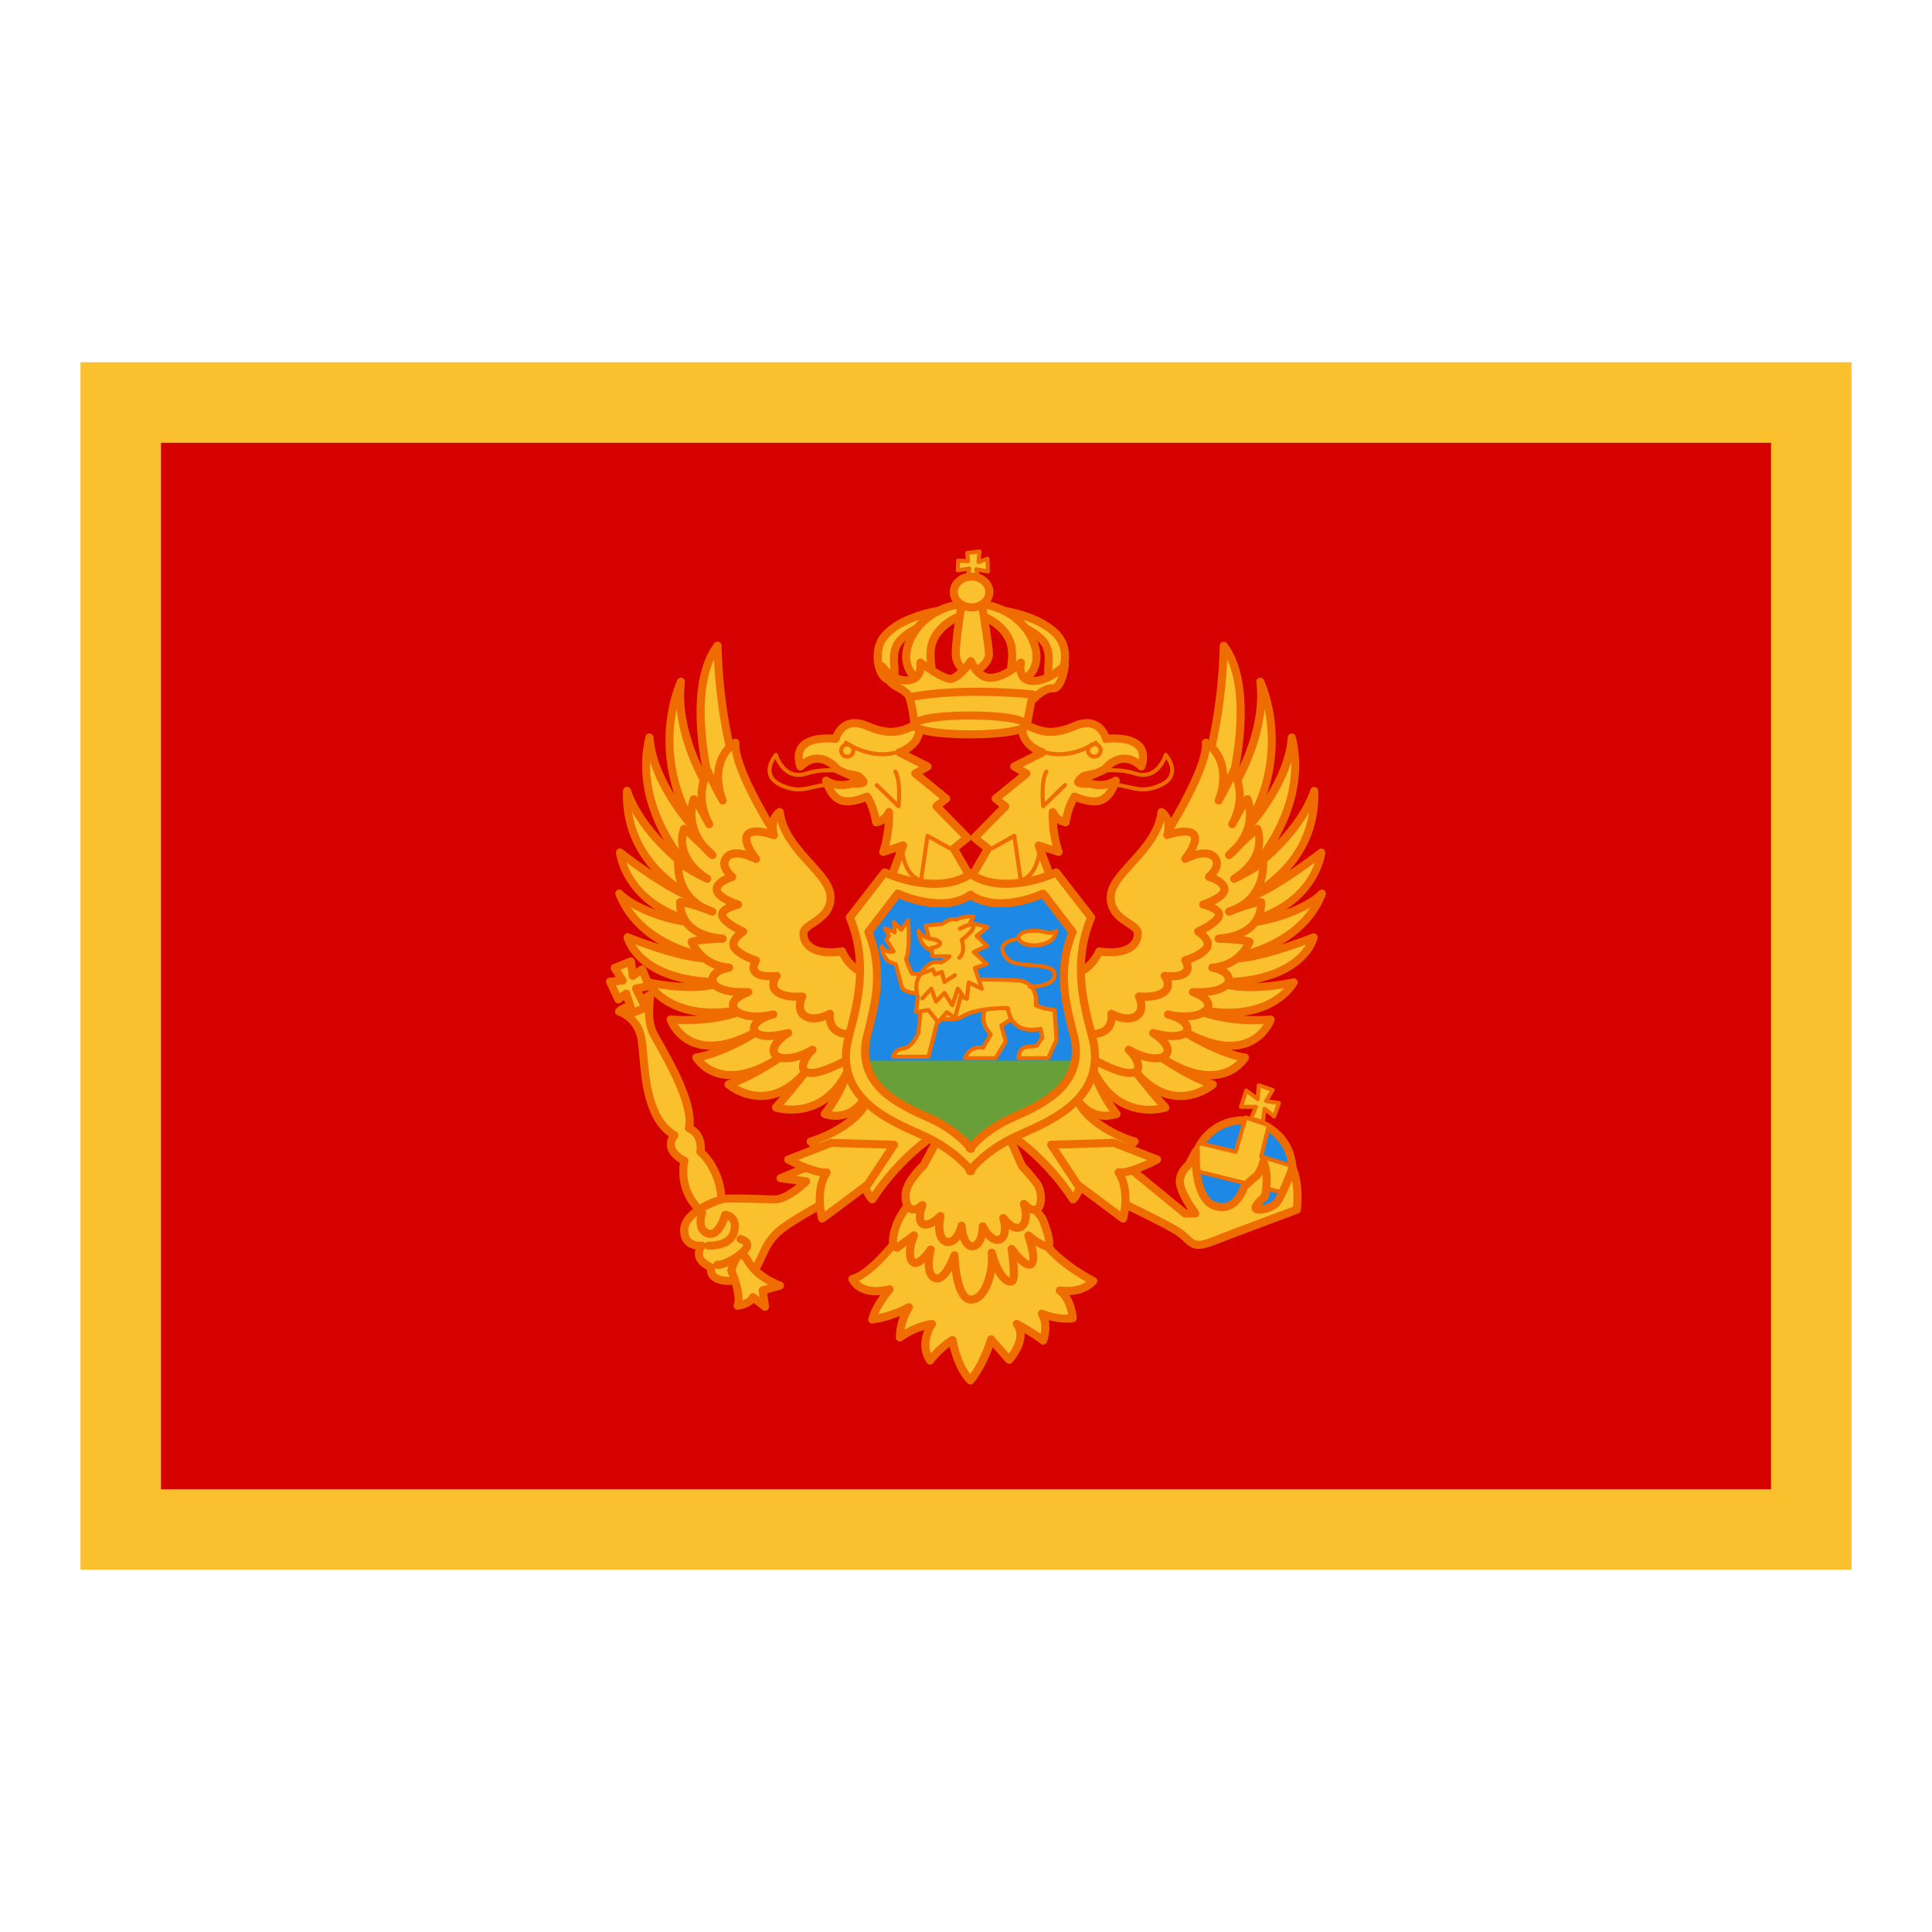 <svg xmlns="http://www.w3.org/2000/svg"  viewBox="0 0 48 48" width="48px" height="48px"><path fill="#fbc02d" d="M2,9h44v30H2V9z"/><path fill="#d50000" d="M4,11h40v26H4V11z"/><polygon fill="#fbc02d" points="31.273,26.961 31.249,27.309 30.962,27.093 30.831,27.5 31.202,27.5 31.022,27.943 31.357,28.039 31.417,27.548 31.656,27.739 31.776,27.404 31.453,27.356 31.62,27.081"/><path fill="#ef6c00" d="M31.357,28.089c-0.005,0-0.009,0-0.014-0.002l-0.335-0.097c-0.014-0.004-0.025-0.014-0.031-0.026 s-0.007-0.027-0.001-0.04l0.152-0.374h-0.297c-0.016,0-0.031-0.008-0.041-0.021s-0.012-0.029-0.007-0.045l0.132-0.407 c0.005-0.016,0.017-0.027,0.032-0.032c0.015-0.003,0.033-0.002,0.045,0.008l0.213,0.16l0.018-0.255 c0.001-0.015,0.009-0.029,0.022-0.038c0.013-0.007,0.029-0.01,0.044-0.005l0.347,0.119c0.015,0.005,0.026,0.016,0.031,0.03 c0.005,0.014,0.004,0.029-0.004,0.043l-0.128,0.211l0.249,0.036c0.015,0.003,0.028,0.012,0.036,0.024s0.009,0.028,0.004,0.042 l-0.12,0.335c-0.005,0.016-0.018,0.027-0.033,0.031c-0.016,0.006-0.033,0.001-0.045-0.009l-0.169-0.136l-0.049,0.402 c-0.002,0.015-0.01,0.027-0.022,0.036C31.376,28.086,31.367,28.089,31.357,28.089z M31.089,27.91l0.225,0.064l0.053-0.433 c0.002-0.019,0.014-0.033,0.031-0.04c0.017-0.009,0.036-0.004,0.05,0.007l0.185,0.147l0.076-0.211l-0.263-0.039 c-0.017-0.003-0.031-0.014-0.038-0.028c-0.007-0.016-0.006-0.033,0.003-0.048l0.135-0.222l-0.227-0.078l-0.02,0.282 c-0.001,0.018-0.012,0.034-0.029,0.042c-0.017,0.007-0.036,0.005-0.051-0.006l-0.231-0.174l-0.089,0.275h0.302 c0.017,0,0.032,0.008,0.042,0.021c0.009,0.015,0.011,0.031,0.005,0.047L31.089,27.91z"/><circle cx="30.878" cy="29.068" r="1.233" fill="#1e88e5"/><path fill="#ef6c00" d="M30.878,30.4c-0.735,0-1.333-0.598-1.333-1.333c0-0.734,0.598-1.332,1.333-1.332 s1.333,0.598,1.333,1.332C32.211,29.803,31.613,30.4,30.878,30.4z M30.878,27.935c-0.625,0-1.133,0.509-1.133,1.133 c0,0.625,0.508,1.134,1.133,1.134s1.133-0.509,1.133-1.134C32.011,28.443,31.503,27.935,30.878,27.935z"/><polygon fill="#fbc02d" points="29.789,28.398 30.699,28.613 30.95,27.763 31.525,27.955 31.333,28.733 32.159,28.984 31.979,29.654 29.574,29.056"/><path fill="#ef6c00" d="M31.979,29.704c-0.004,0-0.008,0-0.012-0.001l-2.406-0.599c-0.013-0.004-0.025-0.013-0.032-0.024 c-0.006-0.013-0.008-0.026-0.003-0.04l0.215-0.658c0.008-0.024,0.034-0.04,0.059-0.033l0.863,0.205l0.238-0.805 c0.004-0.013,0.013-0.023,0.025-0.029c0.011-0.007,0.027-0.006,0.039-0.004l0.575,0.191c0.025,0.009,0.039,0.034,0.033,0.06 l-0.18,0.731l0.781,0.238c0.026,0.008,0.041,0.035,0.034,0.061l-0.18,0.67C32.022,29.689,32.001,29.704,31.979,29.704z M29.638,29.021l2.306,0.573l0.154-0.575l-0.78-0.238c-0.025-0.008-0.04-0.034-0.034-0.06l0.181-0.732l-0.482-0.161l-0.237,0.801 c-0.008,0.025-0.034,0.039-0.06,0.034l-0.865-0.205L29.638,29.021z"/><path fill="#fbc02d" d="M27.256,29.59c0,0,1.787,0.83,2.074,1.053s0.287,0.399,0.814,0.191s2.074-0.782,2.074-0.782 s0.08-0.638-0.112-1.037c-0.223,0.654-0.399,0.878-0.399,0.878s-0.176,0.16-0.431,0.16c-0.255,0,0.144-0.319,0.144-0.319 s0.128-0.479-0.032-0.878c-0.096,0.351-0.223,0.399-0.223,0.399l-0.255,0.223c0,0-0.191,0.67-0.734,0.479 c-0.543-0.191-0.463-1.356-0.463-1.356l-0.191,0.351c0,0-0.223,0.16-0.207,0.431c0.016,0.271,0.383,0.766,0.383,0.766h-0.255 l-1.851-1.516L27.256,29.59z"/><path fill="#ef6c00" d="M29.776,31.028c-0.159,0-0.25-0.075-0.369-0.186c-0.039-0.036-0.083-0.077-0.138-0.12 c-0.22-0.172-1.44-0.756-2.055-1.041c-0.047-0.021-0.069-0.075-0.052-0.124l0.335-0.958c0.011-0.03,0.036-0.055,0.067-0.063 c0.031-0.007,0.065,0,0.09,0.02l1.823,1.494h0.029c-0.116-0.178-0.28-0.462-0.292-0.661c-0.016-0.274,0.167-0.45,0.229-0.502 l0.182-0.333c0.022-0.042,0.071-0.062,0.116-0.048c0.045,0.013,0.075,0.056,0.072,0.103c-0.021,0.303,0.011,1.118,0.396,1.254 c0.115,0.041,0.218,0.037,0.31-0.008c0.207-0.106,0.294-0.4,0.295-0.403c0.005-0.019,0.016-0.035,0.03-0.048L31.1,29.18 c0.009-0.008,0.02-0.015,0.031-0.019l0,0c-0.002,0,0.088-0.058,0.162-0.331c0.012-0.041,0.048-0.071,0.091-0.073 c0.043-0.013,0.083,0.022,0.099,0.062c0.17,0.425,0.041,0.92,0.036,0.94s-0.018,0.039-0.034,0.053 c-0.053,0.042-0.106,0.093-0.144,0.135c0.179-0.024,0.293-0.121,0.301-0.128l0,0c-0.002,0,0.164-0.227,0.372-0.836 c0.013-0.038,0.048-0.065,0.089-0.067c0.042-0.007,0.079,0.02,0.096,0.057c0.202,0.421,0.124,1.066,0.121,1.094 c-0.004,0.037-0.029,0.068-0.064,0.081c-0.015,0.006-1.553,0.576-2.072,0.78C30.003,30.998,29.876,31.028,29.776,31.028z M27.38,29.538c0.359,0.168,1.751,0.824,2.012,1.026c0.06,0.047,0.108,0.092,0.151,0.132c0.152,0.143,0.204,0.188,0.564,0.046 c0.463-0.183,1.729-0.653,2.018-0.761c0.01-0.119,0.024-0.397-0.025-0.655c-0.177,0.452-0.307,0.621-0.313,0.629 c-0.02,0.02-0.218,0.198-0.509,0.198c-0.124,0-0.165-0.062-0.177-0.1c-0.013-0.036-0.05-0.142,0.231-0.375 c0.016-0.074,0.052-0.274,0.032-0.492c-0.056,0.093-0.109,0.135-0.142,0.152l-0.225,0.196c-0.032,0.093-0.145,0.373-0.386,0.497 c-0.142,0.072-0.301,0.078-0.468,0.02c-0.391-0.139-0.5-0.682-0.526-1.064L29.61,29c-0.007,0.014-0.018,0.024-0.03,0.033 c-0.007,0.005-0.178,0.133-0.166,0.344c0.012,0.198,0.267,0.582,0.364,0.713c0.022,0.03,0.026,0.071,0.009,0.104 c-0.017,0.034-0.052,0.055-0.089,0.055h-0.255c-0.023,0-0.045-0.008-0.063-0.022l-1.74-1.426L27.38,29.538z"/><path fill="#fbc02d" d="M22.357,30.707c0,0-0.686,0.941-1.181,1.069c0.255,0.463,0.926,0.255,0.926,0.255 s-0.335,0.383-0.431,0.75c0.543-0.08,0.91-0.303,0.91-0.303s-0.223,0.335-0.223,0.75c0.399-0.287,0.798-0.335,0.798-0.335 s-0.335,0.463-0.048,0.91c0.271-0.351,0.559-0.511,0.559-0.511s0.096,0.654,0.447,1.005c0.351-0.447,0.511-1.021,0.511-1.021 l0.447,0.511c0,0,0.479-0.527,0.191-0.894c0.543,0.303,0.654,0.415,0.654,0.415s0.144-0.399-0.032-0.67 c0.447,0.176,0.766,0.112,0.766,0.112s-0.032-0.479-0.319-0.686c0.59,0.08,0.83-0.239,0.83-0.239s-1.037-0.511-1.356-1.197 S22.357,30.707,22.357,30.707z"/><path fill="#ef6c00" d="M24.112,34.397c-0.026,0-0.052-0.01-0.071-0.029c-0.267-0.266-0.394-0.685-0.445-0.908 c-0.104,0.076-0.26,0.21-0.411,0.405c-0.02,0.026-0.048,0.036-0.083,0.038c-0.032-0.001-0.062-0.019-0.08-0.046 c-0.199-0.31-0.137-0.621-0.058-0.817c-0.144,0.043-0.348,0.124-0.549,0.27c-0.031,0.022-0.072,0.024-0.104,0.008 c-0.034-0.017-0.055-0.052-0.055-0.089c0-0.206,0.05-0.392,0.105-0.533c-0.165,0.067-0.398,0.145-0.676,0.186 c-0.032,0.009-0.066-0.007-0.089-0.032c-0.022-0.024-0.031-0.06-0.022-0.092c0.056-0.215,0.185-0.43,0.291-0.582 c-0.245,0.022-0.595-0.02-0.776-0.351c-0.015-0.026-0.017-0.06-0.004-0.088s0.037-0.049,0.067-0.057 c0.377-0.097,0.94-0.777,1.125-1.031c0.014-0.02,0.034-0.033,0.057-0.038c0.536-0.133,3.224-0.751,3.562-0.024 c0.3,0.645,1.3,1.144,1.31,1.148c0.026,0.014,0.046,0.038,0.053,0.066c0.007,0.029,0,0.06-0.017,0.083 c-0.01,0.014-0.21,0.273-0.672,0.292c0.158,0.245,0.181,0.551,0.182,0.567c0.003,0.05-0.031,0.095-0.08,0.104 c-0.013,0.004-0.258,0.048-0.616-0.048c0.054,0.263-0.039,0.528-0.044,0.543c-0.012,0.032-0.039,0.056-0.072,0.063 c-0.035,0.009-0.068-0.003-0.093-0.026c-0.003-0.003-0.082-0.077-0.393-0.261c0.028,0.359-0.291,0.717-0.309,0.735 c-0.019,0.021-0.052,0.033-0.075,0.032c-0.028,0-0.056-0.013-0.074-0.034l-0.331-0.378c-0.075,0.21-0.229,0.575-0.473,0.885 c-0.018,0.022-0.044,0.036-0.073,0.038C24.116,34.397,24.114,34.397,24.112,34.397z M23.666,33.193c0.015,0,0.03,0.003,0.044,0.01 c0.029,0.015,0.05,0.043,0.055,0.075c0,0.006,0.08,0.525,0.341,0.86c0.286-0.408,0.42-0.884,0.421-0.889 c0.01-0.036,0.038-0.062,0.074-0.071c0.034-0.01,0.073,0.004,0.097,0.032l0.368,0.42c0.108-0.15,0.287-0.458,0.117-0.676 c-0.029-0.037-0.028-0.091,0.002-0.127c0.032-0.036,0.085-0.044,0.125-0.021c0.279,0.155,0.447,0.263,0.545,0.331 c0.022-0.124,0.033-0.309-0.056-0.444c-0.023-0.037-0.021-0.084,0.006-0.118c0.027-0.033,0.071-0.048,0.114-0.029 c0.274,0.107,0.495,0.124,0.617,0.114c-0.025-0.139-0.092-0.391-0.265-0.516c-0.037-0.027-0.051-0.075-0.034-0.118 c0.017-0.042,0.058-0.067,0.106-0.062c0.331,0.042,0.536-0.044,0.643-0.119c-0.294-0.164-1.009-0.606-1.274-1.176 c-0.205-0.44-2.115-0.161-3.297,0.126c-0.114,0.151-0.629,0.816-1.081,1.028c0.251,0.257,0.732,0.115,0.738,0.112 c0.043-0.013,0.088,0.005,0.113,0.041c0.024,0.038,0.021,0.087-0.009,0.12c-0.002,0.004-0.232,0.269-0.355,0.556 c0.423-0.091,0.704-0.259,0.708-0.261c0.04-0.021,0.091-0.019,0.124,0.017c0.032,0.034,0.037,0.086,0.011,0.125 c-0.002,0.002-0.141,0.215-0.19,0.5c0.349-0.199,0.654-0.238,0.669-0.24c0.042,0.003,0.078,0.016,0.098,0.049 c0.02,0.034,0.018,0.077-0.005,0.109c-0.011,0.015-0.232,0.331-0.108,0.67c0.247-0.28,0.479-0.41,0.49-0.417 C23.632,33.197,23.649,33.193,23.666,33.193z"/><path fill="#fbc02d" d="M22.708,29.782c0,0-0.351,0.319-0.479,0.782c-0.128,0.463,0.064,0.431,0.064,0.431l0.415-0.303 c0,0-0.191,0.447-0.048,0.638c0.144,0.191,0.463-0.287,0.463-0.287s-0.16,0.574,0.096,0.702c0.255,0.128,0.495-0.559,0.495-0.559 s0.032,1.085,0.399,1.101c0.367,0.016,0.574-0.686,0.527-1.165c0.176,0.638,0.415,0.766,0.511,0.702s-0.016-0.798-0.016-0.798 s0.319,0.463,0.479,0.383c0.16-0.08-0.064-0.718-0.064-0.718s0.335,0.287,0.479,0.271c0.144-0.016-0.128-0.686-0.128-0.686 l-0.622-0.83L22.708,29.782z"/><path fill="#ef6c00" d="M24.125,32.388c-0.006,0-0.012,0-0.017-0.001c-0.295-0.013-0.415-0.464-0.463-0.816 c-0.07,0.117-0.161,0.229-0.265,0.271c-0.069,0.029-0.141,0.027-0.206-0.006c-0.167-0.084-0.205-0.284-0.201-0.467 c-0.07,0.06-0.147,0.104-0.224,0.107c-0.002,0-0.004,0-0.006,0c-0.064,0-0.123-0.03-0.164-0.086 c-0.087-0.116-0.083-0.29-0.054-0.44l-0.173,0.127c-0.013,0.009-0.027,0.015-0.043,0.018c-0.043,0.007-0.11-0.004-0.16-0.061 c-0.079-0.088-0.084-0.25-0.016-0.496c0.133-0.484,0.492-0.815,0.507-0.829s0.034-0.022,0.055-0.025l2.569-0.335 c0.032-0.001,0.071,0.012,0.093,0.04l0.623,0.829c0.005,0.007,0.009,0.014,0.013,0.022c0.111,0.273,0.227,0.627,0.15,0.756 c-0.023,0.038-0.061,0.062-0.104,0.067c-0.083,0.01-0.203-0.046-0.309-0.112c0.055,0.233,0.07,0.478-0.073,0.549 c-0.119,0.062-0.26-0.028-0.381-0.144c0.045,0.476-0.034,0.527-0.071,0.552c-0.053,0.037-0.121,0.042-0.191,0.016 c-0.108-0.04-0.209-0.149-0.299-0.318c-0.043,0.244-0.135,0.484-0.278,0.636C24.345,32.337,24.238,32.388,24.125,32.388z M23.713,31.087c0.005,0,0.01,0,0.015,0.001c0.048,0.007,0.083,0.048,0.085,0.096c0.012,0.416,0.125,0.996,0.303,1.004 c0.002,0,0.005,0,0.008,0c0.058,0,0.113-0.028,0.167-0.085c0.172-0.182,0.283-0.617,0.248-0.971 c-0.005-0.052,0.03-0.099,0.082-0.108c0.049-0.011,0.101,0.022,0.114,0.072c0.134,0.487,0.292,0.619,0.347,0.641 c0.019-0.105-0.007-0.428-0.047-0.695c-0.007-0.046,0.019-0.091,0.062-0.107c0.041-0.019,0.092-0.002,0.119,0.036 c0.125,0.181,0.295,0.349,0.354,0.349c0,0,0.001,0,0.002,0c0.023-0.047-0.026-0.333-0.117-0.594c-0.015-0.043,0-0.09,0.038-0.116 c0.037-0.024,0.086-0.022,0.121,0.007c0.126,0.107,0.273,0.205,0.355,0.237c-0.01-0.102-0.074-0.319-0.157-0.526l-0.58-0.772 l-2.479,0.323c-0.075,0.076-0.328,0.35-0.428,0.713c-0.045,0.166-0.043,0.247-0.036,0.284l0.359-0.264 c0.037-0.025,0.085-0.026,0.121,0.003c0.036,0.027,0.048,0.076,0.03,0.117c-0.055,0.129-0.142,0.431-0.06,0.54 c0.055,0.006,0.189-0.116,0.3-0.283c0.027-0.041,0.08-0.056,0.125-0.035c0.045,0.021,0.068,0.07,0.055,0.117 c-0.044,0.162-0.092,0.518,0.044,0.586c0.011,0.008,0.021,0.009,0.041,0.001c0.111-0.046,0.251-0.321,0.314-0.503 C23.633,31.113,23.671,31.087,23.713,31.087z M25.076,31.76L25.076,31.76L25.076,31.76z"/><path fill="#fbc02d" d="M23.299,28.298l-0.351,0.654c0,0-0.431,0.399-0.447,0.718c-0.016,0.319,0.128,0.511,0.415,0.271 c-0.207,0.606,0.16,0.574,0.447,0.271c-0.16,0.782,0.383,0.846,0.527,0.239c0.064,0.782,0.543,0.574,0.527,0.016 c0.271,0.543,0.686,0.399,0.511-0.207c0.367,0.495,0.686,0.176,0.511-0.351c0.463,0.463,0.511-0.255,0.319-0.511 c-0.191-0.255-0.367-0.431-0.367-0.431l-0.367-0.83L23.299,28.298z"/><path fill="#ef6c00" d="M24.157,31.065c-0.066,0-0.216-0.03-0.305-0.28c-0.105,0.144-0.243,0.193-0.353,0.168 c-0.14-0.03-0.275-0.183-0.267-0.506c-0.136,0.083-0.267,0.102-0.361,0.044c-0.099-0.061-0.136-0.178-0.11-0.352 c-0.078,0.018-0.14,0.005-0.184-0.017c-0.126-0.062-0.189-0.226-0.178-0.458c0.017-0.328,0.383-0.695,0.467-0.774l0.344-0.64 c0.016-0.03,0.045-0.05,0.079-0.053l1.723-0.159c0.048-0.006,0.083,0.02,0.101,0.06l0.36,0.812 c0.045,0.046,0.197,0.207,0.363,0.429c0.15,0.199,0.183,0.615,0.01,0.766c-0.048,0.04-0.135,0.081-0.261,0.032 c0.014,0.206-0.051,0.369-0.184,0.438c-0.043,0.023-0.168,0.067-0.334-0.037c-0.005,0.199-0.094,0.311-0.191,0.349 c-0.104,0.039-0.251,0.017-0.395-0.142c-0.055,0.186-0.17,0.311-0.313,0.319C24.165,31.065,24.161,31.065,24.157,31.065z M23.889,30.353c0.002,0,0.005,0,0.008,0c0.049,0.004,0.088,0.042,0.092,0.092c0.026,0.319,0.123,0.421,0.167,0.421 c0,0,0.001,0,0.001,0c0.059-0.003,0.165-0.142,0.158-0.395c-0.001-0.047,0.03-0.089,0.076-0.1c0.046-0.011,0.093,0.01,0.114,0.052 c0.114,0.229,0.242,0.304,0.299,0.278c0.054-0.021,0.099-0.163,0.026-0.413c-0.013-0.046,0.008-0.096,0.052-0.117 c0.043-0.02,0.097-0.008,0.125,0.03c0.132,0.177,0.247,0.231,0.303,0.197c0.066-0.034,0.119-0.198,0.033-0.458 c-0.015-0.044,0.003-0.092,0.042-0.116c0.04-0.023,0.09-0.019,0.124,0.015c0.107,0.107,0.182,0.135,0.207,0.116 c0.073-0.064,0.063-0.36-0.039-0.495c-0.185-0.247-0.356-0.42-0.357-0.422c-0.009-0.009-0.016-0.019-0.021-0.03l-0.338-0.763 l-1.598,0.147l-0.326,0.606c-0.005,0.01-0.012,0.019-0.02,0.026c-0.111,0.104-0.404,0.423-0.415,0.649 c-0.008,0.158,0.029,0.251,0.067,0.27c0.026,0.014,0.089-0.001,0.184-0.08c0.034-0.027,0.083-0.031,0.121-0.005 c0.037,0.025,0.053,0.072,0.038,0.114c-0.085,0.248-0.052,0.335-0.034,0.347c0.033,0.018,0.167-0.021,0.313-0.176 c0.031-0.032,0.079-0.041,0.119-0.021c0.04,0.021,0.061,0.065,0.052,0.108c-0.068,0.335,0.007,0.509,0.083,0.525 c0.066,0.015,0.19-0.08,0.249-0.329C23.803,30.384,23.843,30.353,23.889,30.353z M22.948,28.952h0.002H22.948z"/><path fill="#fbc02d" d="M17.402,30.085c-0.586-0.562-0.395-1.245-0.395-1.245s-0.551-0.251-0.251-0.634 c-0.814-0.479-0.718-1.915-0.826-2.43S15.38,25.13,15.38,25.13s0.168-0.203,0.515-0.108c0-0.191,0.263-0.311,0.263-0.311 s-0.108,0.61,0.072,0.957c0.18,0.347,1.041,1.711,0.886,2.358c0.371,0.168,0.287,0.586,0.287,0.586s0.527,0.431,0.527,1.281 S17.402,30.085,17.402,30.085z"/><path fill="#ef6c00" d="M17.75,30.428c-0.185,0-0.374-0.215-0.422-0.275c-0.505-0.487-0.469-1.053-0.435-1.259 c-0.099-0.06-0.271-0.187-0.316-0.37c-0.023-0.097-0.01-0.193,0.04-0.288c-0.597-0.43-0.679-1.363-0.733-1.991 c-0.016-0.182-0.03-0.339-0.052-0.447c-0.093-0.447-0.466-0.566-0.481-0.571c-0.032-0.01-0.057-0.035-0.067-0.067 c-0.009-0.031-0.002-0.066,0.019-0.092c0.008-0.01,0.178-0.206,0.515-0.162c0.069-0.175,0.272-0.271,0.299-0.283 c0.033-0.015,0.073-0.011,0.103,0.012s0.043,0.06,0.037,0.097c-0.001,0.006-0.1,0.581,0.062,0.894 c0.026,0.051,0.068,0.124,0.119,0.214c0.307,0.544,0.867,1.535,0.79,2.136c0.253,0.153,0.298,0.431,0.282,0.603 c0.132,0.128,0.52,0.567,0.52,1.318c0,0.193-0.021,0.458-0.205,0.522C17.8,30.424,17.775,30.428,17.75,30.428z M15.584,25.117 c0.156,0.096,0.37,0.286,0.443,0.639c0.025,0.12,0.04,0.283,0.056,0.472c0.053,0.615,0.134,1.546,0.723,1.893 c0.025,0.015,0.042,0.039,0.047,0.067s-0.001,0.058-0.02,0.08c-0.058,0.074-0.078,0.143-0.062,0.208 c0.033,0.135,0.211,0.244,0.277,0.274c0.044,0.021,0.067,0.07,0.054,0.117c-0.007,0.026-0.166,0.634,0.368,1.146 c0.003,0.003,0.006,0.007,0.009,0.01c0.096,0.118,0.233,0.216,0.277,0.204c0.001,0,0.071-0.028,0.071-0.333 c0-0.788-0.485-1.199-0.49-1.203c-0.028-0.023-0.042-0.061-0.035-0.097c0.003-0.014,0.062-0.344-0.23-0.477 c-0.044-0.02-0.067-0.067-0.056-0.114c0.123-0.512-0.493-1.602-0.755-2.067c-0.052-0.093-0.095-0.168-0.122-0.221 c-0.121-0.233-0.124-0.563-0.108-0.785c-0.022,0.029-0.038,0.061-0.038,0.093c0,0.031-0.015,0.061-0.04,0.079 c-0.024,0.02-0.058,0.024-0.087,0.018C15.745,25.086,15.652,25.096,15.584,25.117z"/><path fill="#fbc02d" d="M20.267,28.904l-0.878,0.367l0.638,0.08c0,0-0.463,0.447-0.766,0.447s-1.181-0.048-1.34,0 s-0.926,0.319-0.926,0.766c0,0.447,0.447,0.383,0.447,0.383s-0.287,0.303,0.223,0.543c-0.08,0.463,0.846,0.399,1.069,0.08 s0.239-0.638,0.59-0.957c0.351-0.319,1.468-0.894,1.468-0.894l0.016-0.75L20.267,28.904z"/><path fill="#ef6c00" d="M18.098,31.923c-0.111,0-0.216-0.018-0.3-0.052c-0.152-0.062-0.235-0.178-0.237-0.322 c-0.169-0.093-0.268-0.206-0.293-0.337c-0.012-0.063-0.004-0.122,0.011-0.171c-0.075-0.013-0.161-0.042-0.233-0.104 c-0.099-0.086-0.149-0.212-0.149-0.373c0-0.547,0.895-0.831,0.997-0.861c0.118-0.036,0.484-0.029,0.991-0.013 c0.153,0.004,0.291,0.009,0.378,0.009c0.15,0,0.371-0.147,0.531-0.275l-0.416-0.052c-0.045-0.006-0.081-0.041-0.087-0.086 c-0.006-0.045,0.019-0.089,0.061-0.105l0.877-0.367c0.016-0.007,0.034-0.007,0.05-0.008l0.542,0.063 c0.051,0.006,0.089,0.05,0.088,0.102l-0.016,0.75c-0.001,0.037-0.021,0.07-0.054,0.087c-0.011,0.006-1.11,0.573-1.447,0.879 c-0.202,0.184-0.284,0.365-0.371,0.559c-0.056,0.124-0.114,0.253-0.205,0.383C18.681,31.82,18.37,31.923,18.098,31.923z M17.442,30.848c0.037,0,0.072,0.021,0.089,0.055c0.019,0.037,0.013,0.083-0.017,0.114c0,0-0.067,0.074-0.05,0.159 c0.016,0.078,0.1,0.155,0.244,0.223c0.041,0.02,0.063,0.063,0.056,0.107c-0.01,0.059-0.007,0.132,0.11,0.18 c0.229,0.096,0.659-0.002,0.779-0.174c0.08-0.114,0.131-0.229,0.186-0.35c0.092-0.203,0.187-0.413,0.419-0.625 c0.316-0.287,1.208-0.761,1.437-0.881l0.012-0.6l-0.426-0.05l-0.507,0.212l0.266,0.033c0.039,0.005,0.07,0.031,0.083,0.068 c0.012,0.036,0.002,0.076-0.025,0.104c-0.05,0.048-0.501,0.474-0.835,0.474c-0.089,0-0.229-0.004-0.384-0.009 c-0.311-0.008-0.83-0.024-0.927,0.005c-0.238,0.071-0.854,0.33-0.854,0.67c0,0.101,0.027,0.175,0.08,0.221 c0.094,0.083,0.251,0.064,0.253,0.064C17.433,30.848,17.438,30.848,17.442,30.848z"/><path fill="#fbc02d" d="M23.267,28.17c0,0-0.862,0.511-1.596,1.628C21.4,29.559,21.4,28.713,21.4,28.713 s-0.862,0.064-1.261-0.351c0.574-0.176,1.324-0.606,1.452-1.149C21.719,26.67,23.267,28.17,23.267,28.17z"/><path fill="#ef6c00" d="M21.671,29.897c-0.024,0-0.048-0.009-0.066-0.024c-0.245-0.217-0.293-0.809-0.302-1.057 c-0.258,0.012-0.89-0.026-1.235-0.386c-0.024-0.025-0.033-0.061-0.024-0.095c0.009-0.033,0.034-0.061,0.067-0.07 c0.605-0.185,1.275-0.613,1.384-1.076c0.022-0.094,0.081-0.159,0.164-0.184c0.409-0.119,1.468,0.89,1.678,1.092 c0.022,0.022,0.033,0.053,0.029,0.084c-0.003,0.031-0.021,0.059-0.048,0.074c-0.009,0.005-0.852,0.515-1.563,1.597 c-0.016,0.024-0.042,0.041-0.07,0.044C21.68,29.897,21.675,29.897,21.671,29.897z M21.4,28.613c0.025,0,0.049,0.009,0.068,0.026 c0.021,0.019,0.032,0.046,0.032,0.073c0,0.191,0.032,0.675,0.165,0.915c0.572-0.831,1.194-1.304,1.441-1.473 c-0.548-0.517-1.209-1.01-1.391-0.958c-0.007,0.002-0.019,0.006-0.026,0.038c-0.136,0.575-0.846,0.977-1.348,1.163 c0.396,0.259,1.043,0.215,1.052,0.215C21.395,28.613,21.397,28.613,21.4,28.613z"/><path fill="#fbc02d" d="M21.559,29.431l-1.133,0.846c0,0-0.191-0.686,0.112-1.149c-0.271,0.048-0.957-0.319-0.957-0.319 l1.069-0.415l1.564,0.048L21.559,29.431z"/><path fill="#ef6c00" d="M20.426,30.376c-0.011,0-0.022-0.001-0.032-0.005c-0.031-0.011-0.055-0.036-0.064-0.067 c-0.008-0.027-0.165-0.605,0.044-1.082c-0.324-0.053-0.78-0.292-0.841-0.325c-0.034-0.019-0.055-0.055-0.052-0.094 c0.002-0.039,0.027-0.073,0.063-0.087l1.069-0.415c0.013-0.005,0.03-0.002,0.039-0.007l1.563,0.048 c0.036,0.001,0.069,0.021,0.086,0.054s0.015,0.071-0.005,0.101l-0.654,0.989c-0.006,0.01-0.015,0.019-0.023,0.025l-1.133,0.846 C20.469,30.369,20.448,30.376,20.426,30.376z M20.538,29.028c0.033,0,0.065,0.017,0.083,0.045c0.022,0.033,0.022,0.076,0,0.109 c-0.194,0.296-0.164,0.704-0.129,0.92l0.993-0.741l0.545-0.825l-1.364-0.042l-0.839,0.326c0.251,0.117,0.565,0.229,0.693,0.209 C20.526,29.028,20.532,29.028,20.538,29.028z M21.559,29.431h0.002H21.559z"/><path fill="#fbc02d" d="M25.062,28.17c0,0,0.862,0.511,1.596,1.628c0.271-0.239,0.271-1.085,0.271-1.085 s0.862,0.064,1.261-0.351c-0.574-0.176-1.324-0.606-1.452-1.149C26.61,26.67,25.062,28.17,25.062,28.17z"/><path fill="#ef6c00" d="M26.658,29.897c-0.004,0-0.009,0-0.013-0.001c-0.029-0.003-0.055-0.02-0.07-0.044 c-0.711-1.082-1.555-1.592-1.563-1.597c-0.026-0.016-0.044-0.043-0.048-0.074c-0.004-0.031,0.007-0.062,0.029-0.084 c0.21-0.202,1.275-1.212,1.678-1.092c0.083,0.024,0.142,0.09,0.164,0.185c0.109,0.462,0.779,0.891,1.384,1.075 c0.033,0.01,0.059,0.037,0.067,0.07c0.009,0.034,0,0.069-0.024,0.095c-0.345,0.359-0.979,0.396-1.235,0.386 c-0.009,0.248-0.057,0.84-0.302,1.057C26.706,29.889,26.682,29.897,26.658,29.897z M25.223,28.155 c0.248,0.169,0.869,0.642,1.441,1.473c0.133-0.24,0.165-0.724,0.165-0.915c0-0.027,0.012-0.055,0.032-0.073 c0.02-0.02,0.043-0.027,0.075-0.026c0.009,0.001,0.657,0.043,1.052-0.215c-0.502-0.187-1.212-0.588-1.348-1.162 c-0.008-0.033-0.019-0.037-0.026-0.039C26.439,27.147,25.771,27.639,25.223,28.155z"/><path fill="#fbc02d" d="M26.769,29.431l1.133,0.846c0,0,0.191-0.686-0.112-1.149c0.271,0.048,0.957-0.319,0.957-0.319 l-1.069-0.415l-1.564,0.048L26.769,29.431z"/><path fill="#ef6c00" d="M27.902,30.376c-0.021,0-0.042-0.007-0.06-0.02l-1.133-0.846c-0.009-0.007-0.017-0.016-0.023-0.025 l-0.654-0.989c-0.02-0.029-0.022-0.068-0.005-0.101s0.05-0.053,0.086-0.054l1.563-0.048c0.013,0.004,0.026,0.001,0.039,0.007 l1.069,0.415c0.037,0.014,0.062,0.048,0.063,0.087c0.002,0.039-0.018,0.075-0.052,0.094c-0.061,0.033-0.517,0.272-0.841,0.325 c0.208,0.477,0.052,1.055,0.044,1.082c-0.009,0.031-0.033,0.057-0.064,0.067C27.924,30.375,27.913,30.376,27.902,30.376z M26.843,29.361l0.993,0.741c0.035-0.216,0.065-0.624-0.129-0.92c-0.022-0.033-0.022-0.076,0-0.109 c0.021-0.033,0.062-0.052,0.101-0.044c0.128,0.02,0.442-0.092,0.693-0.209l-0.839-0.326l-1.364,0.042L26.843,29.361z"/><path fill="#fbc02d" d="M17.442,30.133c0,0-0.144,0.415,0.144,0.511c0.287,0.096,0.431-0.463,0.431-0.463 s0.319,0.032,0.223,0.415s-0.638,0.351-0.638,0.351"/><path fill="#ef6c00" d="M17.633,31.048c-0.021,0-0.034-0.001-0.037-0.001c-0.055-0.003-0.097-0.05-0.094-0.105 c0.002-0.055,0.061-0.093,0.105-0.094c0.007,0,0.462,0.022,0.536-0.276c0.024-0.096,0.02-0.17-0.014-0.219 c-0.014-0.02-0.03-0.034-0.047-0.044c-0.045,0.125-0.137,0.327-0.288,0.408c-0.074,0.041-0.158,0.049-0.24,0.021 c-0.092-0.03-0.162-0.091-0.204-0.175c-0.093-0.188-0.012-0.436-0.003-0.463c0.018-0.053,0.074-0.082,0.127-0.062 c0.052,0.019,0.08,0.075,0.062,0.127c-0.019,0.054-0.055,0.214-0.007,0.311c0.018,0.036,0.045,0.06,0.087,0.073 c0.028,0.011,0.054,0.007,0.081-0.007c0.103-0.057,0.19-0.267,0.222-0.387c0.012-0.047,0.062-0.072,0.107-0.074 c0.017,0.002,0.17,0.021,0.265,0.155c0.069,0.099,0.085,0.228,0.046,0.384C18.238,31.019,17.77,31.048,17.633,31.048z"/><path fill="#fbc02d" d="M18.4,30.787c0,0,0.367,0.08,0,0.367c-0.367,0.287-0.574,0.271-0.574,0.271"/><path fill="#ef6c00" d="M17.831,31.526c-0.006,0-0.011-0.001-0.013-0.001c-0.055-0.004-0.097-0.052-0.092-0.107 c0.004-0.055,0.049-0.104,0.107-0.092c0,0,0.183,0.002,0.506-0.251c0.125-0.098,0.125-0.145,0.125-0.145 c-0.002-0.011-0.042-0.036-0.085-0.046c-0.054-0.013-0.087-0.065-0.075-0.119c0.011-0.054,0.062-0.094,0.119-0.076 c0.021,0.005,0.203,0.048,0.236,0.196c0.038,0.164-0.138,0.302-0.196,0.348C18.113,31.506,17.89,31.526,17.831,31.526z"/><path fill="#fbc02d" d="M18.168,31.569c0,0,0.263,0.598,0.156,0.874c0.323-0.048,0.383-0.215,0.383-0.215l0.299,0.239 l-0.06-0.407l0.431-0.12c0,0-0.562-0.191-0.802-0.622C18.336,30.887,18.168,31.569,18.168,31.569z"/><path fill="#ef6c00" d="M19.006,32.566c-0.022,0-0.044-0.007-0.062-0.021l-0.217-0.174c-0.065,0.064-0.183,0.14-0.388,0.17 c-0.033,0.008-0.07-0.009-0.093-0.036c-0.022-0.028-0.028-0.065-0.015-0.099c0.068-0.172-0.058-0.58-0.153-0.797 c-0.009-0.02-0.011-0.042-0.006-0.063c0.025-0.104,0.124-0.443,0.32-0.47c0.103-0.011,0.193,0.051,0.271,0.192 c0.217,0.392,0.741,0.575,0.747,0.577c0.042,0.015,0.069,0.054,0.068,0.098c-0.001,0.044-0.031,0.082-0.073,0.094l-0.346,0.096 l0.047,0.319c0.006,0.041-0.014,0.081-0.049,0.102C19.04,32.562,19.023,32.566,19.006,32.566z M18.274,31.562 c0.048,0.116,0.186,0.472,0.175,0.748c0.132-0.048,0.164-0.115,0.166-0.119c0.013-0.028,0.039-0.051,0.068-0.059 c0.03-0.007,0.063-0.002,0.087,0.018l0.101,0.081l-0.023-0.156c-0.007-0.05,0.024-0.098,0.072-0.111l0.166-0.046 c-0.194-0.105-0.45-0.284-0.598-0.551c-0.045-0.081-0.073-0.092-0.073-0.092C18.381,31.287,18.312,31.424,18.274,31.562z"/><path fill="#fbc02d" d="M18.352,19.362c0,0-0.479-1.324-0.527-3.319c-0.862,1.149-0.128,3.702-0.128,3.702 s-0.957-1.436-0.782-2.809c-0.543,1.293-0.287,2.952,0.606,3.941c0,0-1.293-1.245-1.388-2.553 c-0.463,1.851,1.121,3.571,1.452,3.59c0,0-1.564-0.957-2.011-2.266c-0.064,1.612,1.213,2.505,1.851,2.729 c-0.734-0.176-2.027-1.197-2.027-1.197s0.128,1.356,1.995,1.755c-0.702-0.016-1.66-0.367-2.011-0.734 c0.431,1.101,1.66,1.532,2.362,1.596c-0.574,0.128-2.154-0.511-2.154-0.511s0.255,1.117,2.346,1.117 c-0.702,0.271-1.851,0-1.851,0s0.574,1.085,2.473,0.654c-0.798,0.383-1.899,0.271-1.899,0.271s0.447,1.293,2.25,0.239 c-1.021,0.654-1.612,0.702-1.612,0.702s0.574,1.021,2.154-0.048c-0.894,0.606-1.356,0.718-1.356,0.718s1.021,0.878,2.011-0.431 c-0.479,0.622-0.83,1.005-0.83,1.005s1.229,0.415,1.851-1.053c-0.271,0.782-0.638,1.213-0.638,1.213s0.75,0.303,1.133-0.654 c0.383-0.957-1.899-2.777-1.899-2.777l-0.973-2.234L18.352,19.362z"/><path fill="#ef6c00" d="M20.763,27.821c-0.177,0-0.302-0.05-0.311-0.053c-0.03-0.012-0.052-0.038-0.06-0.069 c-0.008-0.03,0-0.063,0.021-0.088c0.001-0.002,0.073-0.088,0.175-0.249c-0.632,0.478-1.334,0.252-1.344,0.248 c-0.032-0.011-0.056-0.037-0.064-0.07c-0.009-0.032,0-0.067,0.023-0.092c0.001-0.002,0.072-0.079,0.19-0.217 c-0.116,0.048-0.235,0.078-0.356,0.091c-0.581,0.059-0.989-0.29-1.006-0.305c-0.028-0.024-0.041-0.063-0.032-0.1 s0.037-0.064,0.074-0.073c0.001-0.001,0.034-0.01,0.099-0.032c-0.002,0-0.004,0-0.007,0c-0.101,0-0.199-0.012-0.293-0.034 c-0.458-0.107-0.652-0.443-0.66-0.458c-0.017-0.029-0.017-0.065-0.001-0.096c0.016-0.03,0.046-0.05,0.08-0.053 c0.002,0,0.129-0.013,0.362-0.089c-0.153-0.001-0.297-0.026-0.43-0.076c-0.492-0.182-0.65-0.625-0.657-0.645 c-0.011-0.032-0.005-0.067,0.016-0.095c0.021-0.026,0.056-0.04,0.089-0.037c0.005,0.002,0.289,0.026,0.662,0.006 c-0.976-0.133-1.316-0.75-1.334-0.785s-0.015-0.077,0.009-0.108c0.023-0.031,0.063-0.048,0.102-0.036 c0.007,0.002,0.438,0.102,0.922,0.116c-1.325-0.263-1.528-1.072-1.537-1.113c-0.008-0.036,0.004-0.074,0.033-0.099 s0.066-0.032,0.103-0.017c0.167,0.067,0.451,0.174,0.764,0.272c-0.455-0.261-0.877-0.654-1.102-1.229 c-0.017-0.044-0.001-0.095,0.04-0.12c0.041-0.025,0.093-0.02,0.126,0.015c0.163,0.17,0.473,0.339,0.825,0.469 c-0.89-0.574-0.98-1.4-0.981-1.411c-0.004-0.04,0.017-0.078,0.052-0.098c0.035-0.019,0.078-0.016,0.11,0.01 c0.006,0.005,0.322,0.253,0.725,0.523c-0.413-0.464-0.746-1.117-0.712-1.98c0.002-0.048,0.038-0.088,0.085-0.095 c0.047-0.011,0.094,0.021,0.109,0.066c0.163,0.478,0.484,0.91,0.82,1.264c-0.336-0.58-0.716-1.529-0.453-2.581 c0.012-0.048,0.056-0.083,0.106-0.075c0.049,0.004,0.087,0.043,0.091,0.093c0.037,0.507,0.264,1.009,0.522,1.428 c-0.312-0.906-0.305-1.96,0.067-2.848c0.02-0.045,0.069-0.066,0.118-0.058c0.048,0.013,0.08,0.06,0.073,0.109 c-0.098,0.771,0.177,1.571,0.424,2.106c-0.158-0.857-0.293-2.273,0.306-3.072c0.026-0.035,0.071-0.048,0.11-0.036 c0.041,0.014,0.069,0.051,0.07,0.094c0.047,1.952,0.516,3.273,0.521,3.286c0.002,0.007,0.004,0.013,0.005,0.02l0.397,2.636 l0.958,2.2c0.24,0.194,2.3,1.898,1.91,2.876c-0.139,0.349-0.342,0.581-0.602,0.692C20.989,27.804,20.867,27.821,20.763,27.821z M20.662,27.615c0.213,0.028,0.62-0.009,0.869-0.631c0.291-0.729-1.25-2.168-1.869-2.661c-0.013-0.01-0.022-0.023-0.029-0.038 l-0.974-2.234c-0.003-0.008-0.006-0.017-0.007-0.025l-0.397-2.64c-0.041-0.118-0.431-1.286-0.516-2.999 c-0.547,1.19,0.049,3.308,0.056,3.331c0.014,0.047-0.009,0.098-0.054,0.118c-0.046,0.019-0.098,0.005-0.125-0.035 c-0.034-0.05-0.69-1.049-0.804-2.188c-0.235,1.129,0.057,2.392,0.786,3.197c0.036,0.04,0.034,0.102-0.005,0.14 c-0.038,0.037-0.1,0.037-0.139,0c-0.046-0.044-0.965-0.94-1.302-2.024c-0.033,1.023,0.5,1.88,0.763,2.237 c0.116,0.158,0.226,0.285,0.323,0.383c0.233,0.179,0.397,0.281,0.402,0.284c0.039,0.023,0.057,0.071,0.043,0.115 s-0.051,0.062-0.101,0.069c-0.119-0.007-0.291-0.133-0.463-0.305c-0.41-0.312-1.029-0.855-1.414-1.536 c0.198,1.28,1.296,1.948,1.756,2.109c0.05,0.018,0.078,0.072,0.062,0.123c-0.015,0.051-0.068,0.081-0.119,0.069 c-0.567-0.137-1.434-0.743-1.84-1.046c0.136,0.396,0.56,1.133,1.853,1.409c0.05,0.011,0.084,0.058,0.078,0.109 c-0.006,0.051-0.048,0.088-0.099,0.088c-0.001,0-0.001,0-0.002,0c-0.559-0.013-1.253-0.223-1.719-0.493 c0.533,0.803,1.555,1.107,2.082,1.155c0.049,0.005,0.088,0.044,0.091,0.093c0.003,0.05-0.03,0.094-0.078,0.104 c-0.469,0.104-1.522-0.256-1.988-0.429c0.184,0.303,0.712,0.838,2.158,0.838c0.048,0,0.089,0.034,0.098,0.081 c0.009,0.048-0.017,0.095-0.062,0.112c-0.522,0.201-1.259,0.119-1.647,0.055c0.264,0.274,0.908,0.703,2.211,0.408 c0.049-0.012,0.1,0.017,0.116,0.064c0.017,0.049-0.005,0.102-0.051,0.123c-0.628,0.302-1.422,0.31-1.773,0.293 c0.079,0.122,0.224,0.291,0.465,0.379c0.402,0.147,0.928,0.033,1.565-0.337c0.047-0.028,0.107-0.013,0.136,0.034 c0.028,0.046,0.014,0.106-0.031,0.136c-0.723,0.463-1.234,0.629-1.484,0.688c0.083,0.085,0.227,0.194,0.442,0.244 c0.405,0.096,0.901-0.056,1.474-0.444c0.044-0.031,0.107-0.021,0.139,0.027c0.031,0.045,0.019,0.107-0.027,0.139l0,0l0,0 c0,0-0.001,0-0.001,0.001c-0.57,0.387-0.968,0.575-1.188,0.662c0.153,0.086,0.408,0.193,0.698,0.153 c0.348-0.038,0.676-0.249,0.974-0.628c0.012-0.015,0.023-0.03,0.035-0.045c0.032-0.046,0.095-0.055,0.14-0.019 c0.044,0.033,0.052,0.096,0.019,0.14c-0.012,0.016-0.024,0.031-0.036,0.047c-0.301,0.389-0.55,0.682-0.686,0.838 c0.333,0.05,1.116,0.042,1.572-1.032c0.021-0.051,0.078-0.071,0.128-0.055c0.05,0.02,0.076,0.075,0.058,0.127 C21.03,27.052,20.792,27.432,20.662,27.615z"/><path fill="#fbc02d" d="M19.325,20.83c0,0-1.117-1.739-1.053-2.378c-0.431,0.271-0.543,0.862-0.319,1.436 c-0.351-0.654-0.367-0.734-0.367-0.734s-0.367,0.59,0.032,1.324c-0.319-0.606-0.383-0.622-0.383-0.622s-0.303,0.75,0.463,1.388 c-0.59-0.59-0.702-0.654-0.702-0.654s-0.303,0.686,0.574,1.245c-0.527-0.255-0.718-0.431-0.718-0.431s-0.112,0.926,0.846,1.245 C17.155,22.426,16.9,22.41,16.9,22.41s-0.096,0.814,1.053,0.91c-0.622,0.016-0.766,0.08-0.766,0.08s0.223,0.59,0.926,0.638 c-0.638,0.112-0.574,0.67,0.479,0.606c-0.798,0.303-0.223,0.766,0.622,0.559c-0.718,0.176-0.67,0.734,0.367,0.463 c-0.75,0.479-0.223,0.894,0.606,0.415c-0.351,0.319-0.511,1.021,1.005,0.176s0.064-1.356,0.064-1.356l-1.723-1.388l-0.399-1.436 L19.325,20.83z"/><path fill="#ef6c00" d="M20.152,26.758c-0.119,0-0.204-0.036-0.256-0.108c-0.063-0.088-0.056-0.205-0.008-0.323 c-0.365,0.123-0.638,0.061-0.731-0.095c-0.031-0.051-0.091-0.198,0.072-0.399c-0.25,0.024-0.434-0.016-0.531-0.115 c-0.062-0.062-0.083-0.147-0.059-0.231c0.013-0.047,0.04-0.093,0.077-0.135c-0.305-0.018-0.54-0.127-0.595-0.304 c-0.019-0.06-0.031-0.181,0.104-0.308c-0.426-0.042-0.604-0.214-0.623-0.375c-0.012-0.1,0.037-0.211,0.158-0.298 c-0.49-0.177-0.66-0.609-0.668-0.632c-0.019-0.049,0.004-0.104,0.053-0.126c0.014-0.007,0.062-0.025,0.184-0.044 c-0.136-0.066-0.249-0.153-0.335-0.26c-0.229-0.281-0.196-0.595-0.194-0.607c0.006-0.053,0.058-0.082,0.105-0.088 c0.004,0,0.048,0.003,0.132,0.021c-0.343-0.417-0.287-0.931-0.286-0.938c0.004-0.037,0.029-0.068,0.064-0.082 c0.036-0.013,0.074-0.005,0.103,0.02c0,0.001,0.019,0.017,0.058,0.047c-0.238-0.437-0.075-0.821-0.073-0.826 c0.011-0.026,0.033-0.046,0.06-0.055c0.027-0.01,0.056-0.007,0.081,0.008c0.007,0.004,0.029,0.018,0.079,0.06 c-0.111-0.412,0.017-0.739,0.019-0.744c0.02-0.047,0.067-0.07,0.117-0.06c0.015,0.003,0.035,0.008,0.072,0.049 c-0.009-0.411,0.159-0.689,0.17-0.707c0.021-0.035,0.061-0.056,0.103-0.046c0.041,0.008,0.072,0.039,0.08,0.079l0,0 c0,0,0.009,0.027,0.056,0.125c0.015-0.379,0.181-0.704,0.479-0.893c0.032-0.02,0.074-0.02,0.106,0 c0.032,0.021,0.051,0.057,0.047,0.095c-0.05,0.496,0.732,1.839,1.038,2.314c0.013,0.021,0.019,0.045,0.015,0.069l-0.188,1.223 l0.385,1.385l1.685,1.358c0.105,0.04,0.642,0.262,0.675,0.659c0.025,0.29-0.224,0.584-0.74,0.871 C20.744,26.619,20.384,26.758,20.152,26.758z M20.187,25.98c0.031,0,0.062,0.014,0.081,0.041c0.03,0.041,0.024,0.099-0.013,0.133 c-0.161,0.146-0.23,0.33-0.195,0.378c0.001,0.003,0.135,0.164,1.084-0.364c0.435-0.243,0.655-0.478,0.638-0.68 c-0.021-0.251-0.411-0.442-0.559-0.494c-0.011-0.004-0.021-0.01-0.029-0.017l-1.724-1.389c-0.016-0.014-0.028-0.031-0.033-0.052 l-0.399-1.437c-0.004-0.014-0.005-0.027-0.002-0.042l0.186-1.207c-0.142-0.224-0.929-1.492-1.039-2.198 c-0.261,0.271-0.319,0.728-0.136,1.199c0.019,0.049-0.003,0.104-0.051,0.127c-0.048,0.021-0.105,0.004-0.13-0.044 c-0.119-0.221-0.213-0.401-0.277-0.533c-0.066,0.211-0.116,0.572,0.099,0.992c0.007,0.012,0.013,0.024,0.02,0.037 c0.026,0.049,0.007,0.109-0.041,0.135c-0.049,0.027-0.109,0.008-0.135-0.04c-0.007-0.014-0.014-0.026-0.021-0.04 c-0.102-0.193-0.175-0.318-0.226-0.4c-0.026,0.203-0.008,0.541,0.273,0.878c0.063,0.062,0.133,0.132,0.212,0.211 c0.038,0.037,0.039,0.099,0.003,0.138c-0.036,0.038-0.097,0.044-0.138,0.01c-0.086-0.072-0.16-0.146-0.222-0.22 c-0.175-0.171-0.289-0.274-0.359-0.337c-0.031,0.207-0.002,0.62,0.571,0.985c0.045,0.028,0.06,0.087,0.034,0.133 c-0.026,0.046-0.085,0.063-0.131,0.041c-0.272-0.132-0.457-0.243-0.575-0.321c0.022,0.243,0.134,0.662,0.625,0.891 c0.05,0.019,0.103,0.04,0.159,0.062c0.05,0.021,0.074,0.077,0.056,0.128c-0.02,0.05-0.072,0.077-0.125,0.06 c-0.059-0.02-0.115-0.042-0.167-0.065c-0.234-0.088-0.398-0.131-0.497-0.151c0.011,0.091,0.045,0.228,0.149,0.354 c0.16,0.193,0.432,0.308,0.809,0.339c0.053,0.004,0.093,0.05,0.092,0.103s-0.044,0.096-0.098,0.097 c-0.33,0.009-0.519,0.03-0.622,0.048c0.095,0.157,0.327,0.439,0.786,0.471c0.05,0.003,0.09,0.044,0.093,0.095 c0.002,0.05-0.033,0.095-0.083,0.104c-0.238,0.042-0.335,0.146-0.328,0.206c0.009,0.08,0.217,0.23,0.784,0.202 c0.052,0.001,0.094,0.03,0.104,0.078c0.011,0.049-0.016,0.098-0.062,0.115c-0.241,0.092-0.332,0.193-0.314,0.25 c0.033,0.104,0.37,0.24,0.875,0.118c0,0,0.001,0,0.001,0l0,0c0.055-0.015,0.107,0.019,0.121,0.073 c0.013,0.054-0.02,0.107-0.073,0.12l0,0C19.236,25.3,19.235,25.3,19.234,25.3c-0.284,0.07-0.387,0.188-0.402,0.24 c-0.004,0.016-0.002,0.025,0.01,0.037c0.05,0.054,0.26,0.109,0.714-0.009c0.048-0.011,0.097,0.012,0.117,0.057 c0.02,0.045,0.003,0.098-0.038,0.124c-0.281,0.18-0.337,0.328-0.306,0.379c0.054,0.088,0.371,0.119,0.809-0.135 C20.153,25.984,20.17,25.98,20.187,25.98z"/><path fill="#fbc02d" d="M21.655,24.261c0,0-0.511-0.112-0.734-0.622c-0.782,0.112-0.973-0.223-0.957-0.463 c0.016-0.239,0.702-0.319,0.67-0.91c-0.032-0.59-1.149-1.149-1.261-2.09c-0.271,0.191-0.144,0.574-0.144,0.574 s-0.511-0.191-0.654-0.016s0.207,0.606,0.207,0.606s-0.511-0.271-0.718-0.048c-0.207,0.223,0.128,0.495,0.128,0.495 s-0.399,0.112-0.383,0.319s0.527,0.367,0.527,0.367s-0.479,0.112-0.383,0.303c0.096,0.191,0.511,0.367,0.511,0.367 s-0.351,0.223-0.207,0.415c0.144,0.191,0.527,0.303,0.527,0.303s-0.144,0.207,0.016,0.319c0.16,0.112,0.495,0.064,0.495,0.064 s-0.191,0.239,0.016,0.399s0.622,0.112,0.622,0.112s-0.176,0.351,0.08,0.495c0.255,0.144,0.606-0.064,0.606-0.064 s-0.112,0.638,0.734,0.479S21.655,24.261,21.655,24.261z"/><path fill="#ef6c00" d="M21.104,25.79c-0.193,0-0.342-0.051-0.446-0.153c-0.092-0.091-0.127-0.203-0.14-0.295 c-0.145,0.054-0.368,0.103-0.556-0.005c-0.196-0.11-0.21-0.313-0.174-0.475c-0.001,0-0.003,0-0.005,0 c-0.154,0-0.384-0.022-0.536-0.14c-0.077-0.059-0.123-0.136-0.133-0.223c-0.006-0.052,0-0.101,0.013-0.145 c-0.122,0-0.28-0.018-0.386-0.093c-0.134-0.094-0.134-0.233-0.098-0.343c-0.135-0.051-0.355-0.152-0.468-0.301 c-0.046-0.062-0.063-0.134-0.05-0.209c0.018-0.097,0.085-0.183,0.151-0.245c-0.142-0.075-0.342-0.2-0.414-0.344 c-0.03-0.061-0.031-0.123-0.003-0.183c0.034-0.072,0.111-0.128,0.193-0.17c-0.161-0.079-0.332-0.198-0.344-0.354 c-0.014-0.185,0.166-0.304,0.305-0.367c-0.055-0.069-0.11-0.164-0.117-0.269c-0.006-0.093,0.026-0.181,0.094-0.254 c0.139-0.148,0.357-0.136,0.537-0.089c-0.08-0.154-0.133-0.34-0.03-0.465c0.128-0.156,0.415-0.114,0.604-0.066 c-0.012-0.152,0.014-0.369,0.214-0.511c0.029-0.02,0.067-0.022,0.098-0.01c0.032,0.015,0.055,0.045,0.059,0.08 c0.058,0.484,0.41,0.873,0.721,1.217c0.281,0.31,0.524,0.577,0.54,0.879c0.023,0.425-0.282,0.626-0.483,0.759 c-0.083,0.055-0.185,0.122-0.188,0.164c-0.003,0.054,0.004,0.156,0.097,0.242c0.095,0.088,0.303,0.179,0.747,0.115 c0.046-0.012,0.088,0.018,0.106,0.059c0.201,0.459,0.659,0.563,0.664,0.564c0.031,0.007,0.057,0.028,0.07,0.058 c0.013,0.031,0.329,0.767,0.09,1.22c-0.091,0.173-0.249,0.281-0.466,0.323C21.274,25.781,21.185,25.79,21.104,25.79z M20.618,25.087c0.02,0,0.04,0.006,0.057,0.018c0.032,0.022,0.048,0.061,0.042,0.1c0,0.001-0.029,0.183,0.083,0.292 c0.095,0.094,0.28,0.121,0.533,0.07c0.157-0.029,0.264-0.102,0.327-0.22c0.166-0.313-0.019-0.848-0.079-1.003 c-0.138-0.043-0.51-0.191-0.719-0.597c-0.382,0.041-0.664-0.016-0.837-0.176c-0.112-0.104-0.171-0.25-0.161-0.402 c0.009-0.14,0.139-0.226,0.276-0.316c0.192-0.128,0.411-0.272,0.394-0.582c-0.012-0.23-0.233-0.474-0.489-0.756 c-0.284-0.313-0.602-0.664-0.727-1.104c-0.047,0.142,0.003,0.298,0.006,0.308c0.012,0.036,0.002,0.076-0.025,0.104 c-0.027,0.025-0.067,0.036-0.104,0.021c-0.186-0.069-0.479-0.124-0.542-0.046c-0.053,0.063,0.066,0.306,0.208,0.479 c0.03,0.037,0.03,0.09,0,0.127c-0.031,0.036-0.083,0.046-0.124,0.024c-0.115-0.06-0.471-0.206-0.598-0.067 c-0.03,0.032-0.043,0.065-0.041,0.103c0.007,0.101,0.117,0.212,0.158,0.246c0.029,0.023,0.042,0.061,0.035,0.098 c-0.007,0.036-0.035,0.065-0.07,0.076c-0.134,0.038-0.317,0.134-0.311,0.215c0.006,0.082,0.246,0.213,0.457,0.279 c0.043,0.014,0.072,0.055,0.07,0.1c-0.002,0.045-0.034,0.083-0.077,0.094c-0.164,0.038-0.312,0.117-0.319,0.155 c0.06,0.12,0.315,0.263,0.462,0.325c0.034,0.015,0.057,0.047,0.061,0.083c0.003,0.037-0.015,0.073-0.046,0.093 c-0.057,0.037-0.18,0.139-0.194,0.219c-0.004,0.02,0,0.035,0.013,0.053c0.101,0.134,0.377,0.237,0.475,0.267 c0.031,0.009,0.056,0.032,0.066,0.062s0.006,0.063-0.012,0.09c-0.003,0.005-0.085,0.128-0.009,0.181 c0.092,0.065,0.309,0.062,0.423,0.048c0.038-0.009,0.08,0.014,0.101,0.049c0.02,0.036,0.017,0.08-0.009,0.112 c-0.019,0.024-0.066,0.102-0.058,0.169c0.003,0.021,0.012,0.053,0.057,0.088c0.144,0.111,0.446,0.104,0.55,0.091 c0.034,0.002,0.072,0.013,0.093,0.042c0.021,0.03,0.024,0.069,0.008,0.103c-0.005,0.011-0.129,0.269,0.039,0.363 c0.198,0.11,0.503-0.062,0.507-0.062C20.583,25.091,20.6,25.087,20.618,25.087z"/><path fill="#fbc02d" d="M29.878,19.362c0,0,0.479-1.324,0.527-3.319c0.862,1.149,0.128,3.702,0.128,3.702 s0.957-1.436,0.782-2.809c0.543,1.293,0.287,2.952-0.606,3.941c0,0,1.293-1.245,1.388-2.553c0.463,1.851-1.121,3.571-1.452,3.59 c0,0,1.564-0.957,2.011-2.266c0.064,1.612-1.213,2.505-1.851,2.729c0.734-0.176,2.027-1.197,2.027-1.197 s-0.128,1.356-1.995,1.755c0.702-0.016,1.66-0.367,2.011-0.734c-0.431,1.101-1.66,1.532-2.362,1.596 c0.574,0.128,2.154-0.511,2.154-0.511s-0.255,1.117-2.346,1.117c0.702,0.271,1.851,0,1.851,0s-0.574,1.085-2.473,0.654 c0.798,0.383,1.899,0.271,1.899,0.271s-0.447,1.293-2.25,0.239c1.021,0.654,1.612,0.702,1.612,0.702s-0.574,1.021-2.154-0.048 c0.894,0.606,1.356,0.718,1.356,0.718s-1.021,0.878-2.011-0.431c0.479,0.622,0.83,1.005,0.83,1.005s-1.229,0.415-1.851-1.053 c0.271,0.782,0.638,1.213,0.638,1.213s-0.75,0.303-1.133-0.654c-0.383-0.957,1.899-2.777,1.899-2.777l0.973-2.234L29.878,19.362z"/><path fill="#ef6c00" d="M27.466,27.821c-0.104,0-0.226-0.018-0.351-0.07c-0.26-0.111-0.462-0.344-0.602-0.692 c-0.391-0.978,1.669-2.682,1.91-2.876l0.958-2.2l0.397-2.636c0.001-0.007,0.003-0.013,0.005-0.02 c0.005-0.013,0.474-1.334,0.521-3.286c0.001-0.043,0.029-0.08,0.07-0.094c0.04-0.012,0.084,0.001,0.11,0.036 c0.6,0.799,0.464,2.215,0.306,3.072c0.248-0.535,0.522-1.336,0.424-2.106c-0.006-0.05,0.025-0.097,0.073-0.109 c0.05-0.009,0.098,0.013,0.118,0.058c0.373,0.888,0.379,1.941,0.067,2.848c0.258-0.419,0.485-0.921,0.522-1.428 c0.003-0.05,0.042-0.089,0.091-0.093c0.049-0.006,0.094,0.027,0.106,0.075c0.263,1.052-0.117,2.001-0.453,2.581 c0.336-0.354,0.657-0.786,0.82-1.264c0.016-0.046,0.062-0.076,0.109-0.066c0.047,0.007,0.083,0.047,0.085,0.095 c0.034,0.863-0.299,1.517-0.712,1.98c0.403-0.271,0.719-0.519,0.725-0.523c0.032-0.025,0.074-0.028,0.11-0.01 c0.035,0.02,0.056,0.058,0.052,0.098c-0.001,0.011-0.091,0.837-0.981,1.411c0.353-0.13,0.663-0.299,0.825-0.469 c0.034-0.035,0.086-0.041,0.126-0.015c0.041,0.025,0.057,0.076,0.04,0.12c-0.225,0.574-0.647,0.968-1.102,1.229 c0.312-0.099,0.597-0.205,0.764-0.272c0.035-0.016,0.074-0.008,0.103,0.017c0.028,0.024,0.041,0.062,0.033,0.099 c-0.009,0.041-0.212,0.851-1.537,1.113c0.484-0.015,0.915-0.114,0.922-0.116c0.038-0.011,0.078,0.005,0.102,0.036 c0.024,0.031,0.028,0.073,0.009,0.108s-0.359,0.652-1.334,0.785c0.373,0.02,0.656-0.005,0.662-0.006 c0.031-0.004,0.067,0.011,0.089,0.038c0.021,0.026,0.027,0.062,0.016,0.094c-0.007,0.02-0.165,0.463-0.657,0.645 c-0.133,0.05-0.276,0.075-0.43,0.076c0.233,0.076,0.359,0.089,0.362,0.089c0.034,0.003,0.064,0.022,0.08,0.053 c0.016,0.03,0.016,0.066-0.001,0.096c-0.008,0.015-0.202,0.35-0.66,0.458c-0.094,0.022-0.192,0.034-0.294,0.034 c-0.002,0-0.004,0-0.006,0c0.064,0.022,0.098,0.031,0.099,0.032c0.037,0.009,0.065,0.037,0.074,0.073s-0.003,0.075-0.032,0.1 c-0.018,0.015-0.436,0.366-1.006,0.305c-0.122-0.013-0.241-0.043-0.356-0.091c0.119,0.138,0.189,0.215,0.19,0.217 c0.023,0.024,0.032,0.06,0.023,0.092c-0.008,0.033-0.033,0.06-0.064,0.07c-0.011,0.003-0.712,0.229-1.344-0.248 c0.102,0.161,0.174,0.247,0.175,0.249c0.021,0.024,0.029,0.058,0.021,0.088c-0.008,0.031-0.03,0.058-0.06,0.069 C27.769,27.771,27.643,27.821,27.466,27.821z M29.975,19.386l-0.397,2.64c-0.001,0.009-0.004,0.018-0.007,0.025l-0.973,2.234 c-0.007,0.015-0.017,0.028-0.029,0.038c-0.619,0.493-2.16,1.933-1.869,2.661c0.25,0.622,0.654,0.659,0.869,0.631 c-0.13-0.184-0.369-0.564-0.562-1.119c-0.018-0.052,0.008-0.107,0.059-0.127c0.051-0.017,0.107,0.004,0.128,0.055 c0.457,1.08,1.242,1.088,1.572,1.032c-0.136-0.155-0.385-0.448-0.686-0.836c-0.013-0.017-0.025-0.032-0.038-0.049 c-0.033-0.044-0.025-0.106,0.019-0.14c0.045-0.035,0.106-0.026,0.14,0.019c0.012,0.016,0.024,0.03,0.036,0.046 c0.298,0.378,0.625,0.589,0.973,0.627c0.294,0.036,0.546-0.068,0.699-0.153c-0.219-0.087-0.618-0.275-1.189-0.663 c-0.046-0.031-0.058-0.094-0.027-0.139c0.031-0.048,0.094-0.059,0.139-0.027l0,0l0,0c0,0,0,0,0,0.001 c0.574,0.388,1.069,0.538,1.474,0.443c0.215-0.05,0.358-0.159,0.442-0.244c-0.25-0.059-0.762-0.225-1.484-0.688 c-0.045-0.029-0.06-0.09-0.031-0.136c0.028-0.048,0.088-0.063,0.136-0.034c0.635,0.37,1.162,0.486,1.565,0.337 c0.241-0.088,0.387-0.257,0.465-0.379c-0.351,0.02-1.145,0.009-1.773-0.293c-0.046-0.021-0.068-0.074-0.051-0.123 c0.017-0.048,0.067-0.076,0.116-0.064c1.302,0.295,1.947-0.134,2.211-0.408c-0.388,0.064-1.125,0.146-1.647-0.055 c-0.045-0.018-0.071-0.064-0.062-0.112c0.009-0.047,0.05-0.081,0.098-0.081c1.445,0,1.974-0.534,2.157-0.838 c-0.465,0.173-1.52,0.529-1.987,0.429c-0.048-0.011-0.082-0.055-0.078-0.104c0.003-0.049,0.042-0.088,0.091-0.093 c0.526-0.048,1.549-0.353,2.082-1.155c-0.466,0.271-1.161,0.48-1.719,0.493c-0.001,0-0.001,0-0.002,0 c-0.051,0-0.093-0.037-0.099-0.088c-0.006-0.052,0.028-0.099,0.078-0.109c1.293-0.276,1.717-1.013,1.853-1.409 c-0.407,0.303-1.273,0.909-1.84,1.046c-0.053,0.011-0.104-0.019-0.119-0.069c-0.015-0.051,0.012-0.105,0.062-0.123 c0.459-0.161,1.558-0.829,1.756-2.109c-0.384,0.681-1.003,1.225-1.414,1.536c-0.172,0.172-0.344,0.298-0.463,0.305 c-0.042-0.006-0.087-0.025-0.101-0.069c-0.014-0.044,0.004-0.092,0.043-0.115c0.005-0.003,0.169-0.104,0.402-0.284 c0.097-0.098,0.207-0.225,0.323-0.383c0.263-0.357,0.795-1.214,0.763-2.237c-0.337,1.084-1.256,1.98-1.302,2.024 c-0.039,0.037-0.101,0.037-0.139,0c-0.039-0.038-0.041-0.1-0.005-0.14c0.729-0.806,1.021-2.068,0.786-3.197 c-0.114,1.139-0.771,2.138-0.804,2.188c-0.028,0.04-0.081,0.054-0.125,0.035c-0.045-0.021-0.068-0.071-0.054-0.118 c0.007-0.023,0.604-2.141,0.056-3.331C30.406,18.1,30.016,19.267,29.975,19.386z M29.479,22.011h0.002H29.479z"/><path fill="#fbc02d" d="M28.904,20.83c0,0,1.117-1.739,1.053-2.378c0.431,0.271,0.543,0.862,0.319,1.436 c0.351-0.654,0.367-0.734,0.367-0.734s0.367,0.59-0.032,1.324c0.319-0.606,0.383-0.622,0.383-0.622s0.303,0.75-0.463,1.388 c0.59-0.59,0.702-0.654,0.702-0.654s0.303,0.686-0.574,1.245c0.527-0.255,0.718-0.431,0.718-0.431s0.112,0.926-0.846,1.245 c0.543-0.223,0.798-0.239,0.798-0.239s0.096,0.814-1.053,0.91c0.622,0.016,0.766,0.08,0.766,0.08s-0.223,0.59-0.926,0.638 c0.638,0.112,0.574,0.67-0.479,0.606c0.798,0.303,0.223,0.766-0.622,0.559c0.718,0.176,0.67,0.734-0.367,0.463 c0.75,0.479,0.223,0.894-0.606,0.415c0.351,0.319,0.511,1.021-1.005,0.176s-0.064-1.356-0.064-1.356l1.723-1.388l0.399-1.436 L28.904,20.83z"/><path fill="#ef6c00" d="M28.077,26.758c-0.231,0-0.592-0.138-1.089-0.416c-0.516-0.287-0.765-0.581-0.74-0.871 c0.034-0.397,0.57-0.619,0.675-0.659l1.686-1.358l0.385-1.385l-0.188-1.223c-0.004-0.024,0.001-0.049,0.015-0.069 c0.305-0.476,1.087-1.819,1.038-2.314c-0.004-0.038,0.015-0.075,0.047-0.095c0.033-0.02,0.074-0.02,0.106,0 c0.298,0.188,0.464,0.514,0.478,0.892c0.049-0.101,0.058-0.129,0.059-0.131c0.008-0.04,0.039-0.068,0.079-0.075 c0.039-0.007,0.08,0.014,0.102,0.049c0.011,0.018,0.179,0.296,0.17,0.707c0.038-0.041,0.057-0.046,0.072-0.049 c0.05-0.013,0.098,0.013,0.117,0.06c0.002,0.005,0.129,0.332,0.019,0.743c0.05-0.041,0.071-0.055,0.079-0.059 c0.025-0.015,0.054-0.018,0.081-0.008c0.027,0.009,0.049,0.028,0.06,0.055c0.002,0.005,0.166,0.39-0.073,0.825 c0.039-0.029,0.057-0.045,0.058-0.046c0.027-0.024,0.066-0.032,0.102-0.02c0.035,0.014,0.06,0.045,0.064,0.082 c0.001,0.007,0.057,0.521-0.286,0.938c0.084-0.018,0.128-0.021,0.132-0.021c0.06,0.006,0.1,0.035,0.105,0.088 c0.002,0.014,0.036,0.326-0.194,0.607c-0.087,0.106-0.199,0.193-0.335,0.26c0.122,0.019,0.17,0.037,0.184,0.044 c0.048,0.021,0.071,0.077,0.053,0.126c-0.008,0.022-0.178,0.455-0.668,0.632c0.122,0.087,0.17,0.198,0.158,0.298 c-0.019,0.161-0.198,0.333-0.623,0.375c0.135,0.127,0.123,0.248,0.104,0.308c-0.055,0.177-0.29,0.286-0.595,0.304 c0.038,0.042,0.064,0.088,0.077,0.135c0.024,0.084,0.003,0.169-0.059,0.231c-0.097,0.101-0.28,0.143-0.531,0.115 c0.163,0.201,0.103,0.349,0.071,0.399c-0.094,0.154-0.364,0.218-0.73,0.095c0.048,0.118,0.055,0.235-0.008,0.323 C28.281,26.722,28.196,26.758,28.077,26.758z M29.009,20.852l0.186,1.207c0.002,0.015,0.001,0.028-0.002,0.042l-0.399,1.437 c-0.005,0.021-0.017,0.038-0.034,0.052l-1.724,1.389c-0.009,0.007-0.019,0.013-0.029,0.017c-0.148,0.052-0.538,0.243-0.559,0.494 c-0.017,0.202,0.204,0.437,0.639,0.68c0.949,0.528,1.083,0.367,1.084,0.364c0.035-0.048-0.034-0.231-0.195-0.378 c-0.038-0.034-0.043-0.092-0.013-0.133c0.03-0.042,0.087-0.053,0.13-0.028c0.439,0.254,0.755,0.223,0.809,0.135 c0.031-0.051-0.024-0.199-0.306-0.379c-0.042-0.026-0.058-0.079-0.038-0.124c0.02-0.045,0.07-0.068,0.117-0.057 c0.454,0.119,0.663,0.062,0.714,0.009c0.012-0.012,0.014-0.021,0.01-0.037c-0.015-0.053-0.119-0.17-0.402-0.24 c-0.001,0-0.002,0-0.003-0.001l0,0l0,0c-0.054-0.013-0.086-0.066-0.073-0.12c0.014-0.054,0.067-0.086,0.121-0.073l0,0 c0,0,0.001,0,0.001,0c0.506,0.12,0.843-0.014,0.875-0.118c0.018-0.057-0.073-0.158-0.314-0.25 c-0.046-0.018-0.073-0.066-0.062-0.115c0.01-0.048,0.057-0.078,0.104-0.078c0.571,0.031,0.775-0.122,0.784-0.202 c0.007-0.061-0.09-0.164-0.328-0.206c-0.05-0.009-0.085-0.054-0.083-0.104c0.003-0.051,0.043-0.092,0.093-0.095 c0.459-0.031,0.692-0.313,0.786-0.471c-0.102-0.018-0.292-0.039-0.623-0.048c-0.053-0.001-0.096-0.044-0.098-0.097 s0.039-0.099,0.092-0.103c0.377-0.031,0.649-0.146,0.81-0.339c0.104-0.126,0.139-0.263,0.149-0.354 c-0.098,0.021-0.263,0.062-0.496,0.151c-0.052,0.023-0.108,0.046-0.167,0.065c-0.054,0.019-0.106-0.01-0.125-0.06 c-0.019-0.051,0.006-0.107,0.056-0.128c0.056-0.022,0.109-0.044,0.16-0.062c0.49-0.229,0.603-0.647,0.624-0.891 c-0.117,0.078-0.303,0.19-0.574,0.321c-0.048,0.022-0.105,0.005-0.131-0.041c-0.026-0.046-0.011-0.104,0.034-0.133 c0.574-0.365,0.603-0.778,0.571-0.985c-0.071,0.062-0.184,0.165-0.358,0.336c-0.063,0.074-0.137,0.148-0.223,0.221 c-0.042,0.034-0.103,0.028-0.138-0.01c-0.036-0.039-0.035-0.101,0.003-0.138c0.079-0.08,0.15-0.149,0.213-0.211 c0.281-0.338,0.298-0.675,0.272-0.878c-0.051,0.082-0.124,0.207-0.226,0.4c-0.007,0.014-0.014,0.026-0.021,0.04 c-0.026,0.048-0.088,0.067-0.135,0.04c-0.048-0.025-0.067-0.086-0.041-0.135c0.007-0.013,0.013-0.025,0.02-0.037 c0.214-0.42,0.165-0.782,0.099-0.992c-0.065,0.131-0.159,0.312-0.278,0.533c-0.025,0.048-0.081,0.064-0.13,0.044 c-0.048-0.022-0.07-0.078-0.051-0.127c0.183-0.472,0.126-0.929-0.136-1.199C29.938,19.358,29.151,20.628,29.009,20.852z"/><path fill="#fbc02d" d="M26.574,24.261c0,0,0.511-0.112,0.734-0.622c0.782,0.112,0.973-0.223,0.957-0.463 c-0.016-0.239-0.702-0.319-0.67-0.91c0.032-0.59,1.149-1.149,1.261-2.09C29.128,20.367,29,20.75,29,20.75 s0.511-0.191,0.654-0.016c0.144,0.176-0.207,0.606-0.207,0.606s0.511-0.271,0.718-0.048c0.207,0.223-0.128,0.495-0.128,0.495 s0.399,0.112,0.383,0.319s-0.527,0.367-0.527,0.367s0.479,0.112,0.383,0.303c-0.096,0.191-0.511,0.367-0.511,0.367 s0.351,0.223,0.207,0.415c-0.144,0.191-0.527,0.303-0.527,0.303s0.144,0.207-0.016,0.319c-0.16,0.112-0.495,0.064-0.495,0.064 s0.191,0.239-0.016,0.399s-0.622,0.112-0.622,0.112s0.176,0.351-0.08,0.495c-0.255,0.144-0.606-0.064-0.606-0.064 s0.112,0.638-0.734,0.479S26.574,24.261,26.574,24.261z"/><path fill="#ef6c00" d="M27.125,25.79c-0.081,0-0.17-0.009-0.266-0.026c-0.218-0.042-0.375-0.15-0.466-0.323 c-0.239-0.453,0.077-1.188,0.09-1.22c0.013-0.029,0.039-0.051,0.07-0.058c0.004-0.001,0.465-0.109,0.664-0.564 c0.018-0.042,0.062-0.066,0.106-0.059c0.445,0.062,0.651-0.028,0.747-0.115c0.093-0.086,0.101-0.188,0.097-0.242 c-0.003-0.042-0.105-0.109-0.188-0.164c-0.201-0.133-0.506-0.334-0.483-0.758c0.017-0.303,0.259-0.57,0.541-0.881 c0.311-0.343,0.664-0.731,0.721-1.216c0.004-0.035,0.026-0.065,0.059-0.08c0.031-0.013,0.069-0.011,0.098,0.01 c0.2,0.142,0.226,0.358,0.214,0.511c0.188-0.048,0.475-0.09,0.604,0.066c0.103,0.125,0.049,0.311-0.031,0.465 c0.18-0.047,0.399-0.06,0.537,0.089c0.068,0.073,0.1,0.161,0.093,0.254c-0.007,0.104-0.062,0.199-0.117,0.269 c0.139,0.063,0.319,0.183,0.305,0.367c-0.012,0.156-0.183,0.275-0.344,0.354c0.082,0.042,0.159,0.098,0.193,0.17 c0.028,0.06,0.027,0.122-0.003,0.183c-0.072,0.144-0.271,0.269-0.413,0.344c0.065,0.062,0.133,0.148,0.151,0.245 c0.013,0.075-0.004,0.146-0.05,0.209c-0.112,0.148-0.332,0.25-0.467,0.301c0.036,0.109,0.037,0.249-0.098,0.343 c-0.106,0.075-0.264,0.093-0.386,0.093c0.012,0.044,0.019,0.093,0.013,0.145c-0.01,0.087-0.057,0.164-0.133,0.223 c-0.152,0.117-0.381,0.14-0.536,0.14c-0.001,0-0.003,0-0.005,0c0.036,0.161,0.022,0.364-0.173,0.475 c-0.189,0.107-0.412,0.059-0.557,0.005c-0.012,0.092-0.048,0.204-0.14,0.295C27.467,25.739,27.318,25.79,27.125,25.79z M26.648,24.344c-0.06,0.155-0.245,0.689-0.079,1.003c0.062,0.118,0.169,0.19,0.326,0.22c0.255,0.051,0.438,0.023,0.534-0.07 c0.112-0.109,0.084-0.291,0.083-0.293c-0.006-0.038,0.01-0.077,0.042-0.099s0.073-0.026,0.107-0.004 c0.003,0.001,0.306,0.175,0.507,0.062c0.168-0.095,0.044-0.353,0.039-0.364c-0.016-0.032-0.013-0.071,0.008-0.102 c0.021-0.029,0.057-0.041,0.093-0.042c0.104,0.014,0.407,0.02,0.55-0.091c0.034-0.026,0.052-0.055,0.056-0.088 c0.009-0.067-0.039-0.146-0.058-0.169c-0.025-0.032-0.028-0.077-0.008-0.112s0.062-0.054,0.101-0.049 c0.114,0.015,0.331,0.018,0.423-0.048c0.076-0.053-0.005-0.176-0.009-0.181c-0.018-0.026-0.022-0.061-0.011-0.091 c0.011-0.029,0.035-0.053,0.066-0.062c0.098-0.029,0.373-0.133,0.474-0.267c0.013-0.018,0.017-0.033,0.014-0.053 c-0.015-0.081-0.137-0.182-0.194-0.219c-0.031-0.02-0.049-0.056-0.046-0.092c0.003-0.037,0.026-0.069,0.061-0.084 c0.147-0.062,0.402-0.205,0.46-0.32c-0.004-0.043-0.152-0.122-0.316-0.16c-0.043-0.011-0.075-0.049-0.077-0.094 c-0.001-0.045,0.027-0.086,0.07-0.1c0.211-0.066,0.451-0.197,0.457-0.279c0.006-0.08-0.18-0.179-0.311-0.215 c-0.036-0.011-0.063-0.04-0.07-0.076c-0.008-0.037,0.006-0.074,0.035-0.098c0.042-0.034,0.151-0.146,0.158-0.246 c0.002-0.038-0.01-0.07-0.041-0.103c-0.126-0.137-0.484,0.007-0.598,0.067c-0.041,0.021-0.094,0.012-0.124-0.024 c-0.03-0.037-0.03-0.09,0-0.127c0.141-0.174,0.26-0.416,0.208-0.479c-0.063-0.077-0.361-0.023-0.542,0.046 c-0.036,0.013-0.077,0.004-0.104-0.021c-0.028-0.026-0.038-0.067-0.026-0.104c0.003-0.009,0.053-0.166,0.006-0.308 c-0.125,0.439-0.442,0.79-0.727,1.104c-0.256,0.282-0.477,0.525-0.489,0.757c-0.017,0.309,0.201,0.453,0.394,0.581 c0.137,0.091,0.267,0.177,0.276,0.316c0.01,0.152-0.048,0.299-0.161,0.402c-0.173,0.16-0.455,0.216-0.837,0.176 C27.159,24.152,26.787,24.301,26.648,24.344z"/><path fill="#fbc02d" d="M23.174,15.441c0,0-0.712,0.234-0.892,0.586c-0.18,0.351,0.063,0.802-0.153,0.856 s-0.415-0.442-0.279-0.856c0.135-0.415,0.757-0.73,1.496-0.856S23.174,15.441,23.174,15.441z"/><path fill="#ef6c00" d="M22.095,16.987c-0.072,0-0.143-0.034-0.205-0.1c-0.155-0.167-0.249-0.546-0.136-0.892 c0.14-0.428,0.743-0.782,1.575-0.924c0.213-0.035,0.366-0.053,0.401,0.065c0.02,0.067,0.045,0.151-0.516,0.396 c-0.003,0.001-0.006,0.002-0.009,0.003c-0.187,0.062-0.702,0.279-0.834,0.537c-0.076,0.147-0.063,0.323-0.053,0.478 c0.012,0.179,0.026,0.382-0.166,0.429C22.134,16.984,22.115,16.987,22.095,16.987z M23.274,15.285 c-0.702,0.137-1.219,0.436-1.329,0.773c-0.085,0.259-0.02,0.573,0.092,0.692c0.018,0.019,0.042,0.034,0.067,0.035 c0.029-0.008,0.021-0.131,0.014-0.222c-0.012-0.172-0.026-0.386,0.075-0.583c0.19-0.372,0.876-0.61,0.945-0.634 C23.183,15.329,23.229,15.308,23.274,15.285z M23.174,15.441h0.002H23.174z"/><path fill="#fbc02d" d="M23.913,15.279c0,0-0.703,0.234-0.784,0.829c-0.056,0.413,0.135,0.631-0.126,0.721 c-0.261,0.09-0.455-0.132-0.487-0.451c-0.045-0.46,0.396-1.28,1.442-1.379C24.003,15.171,23.913,15.279,23.913,15.279z"/><path fill="#ef6c00" d="M22.888,16.949c-0.076,0-0.147-0.021-0.213-0.062c-0.142-0.092-0.236-0.273-0.258-0.498 c-0.026-0.272,0.095-0.608,0.317-0.878c0.203-0.245,0.578-0.55,1.215-0.61c0.042-0.008,0.093,0.027,0.106,0.074 c0.046,0.174-0.02,0.313-0.065,0.369c-0.012,0.014-0.027,0.024-0.045,0.03c-0.006,0.002-0.645,0.224-0.716,0.748 c-0.02,0.145-0.007,0.263,0.005,0.366c0.02,0.174,0.04,0.354-0.198,0.436C22.985,16.94,22.936,16.949,22.888,16.949z M23.871,15.111c-0.51,0.073-0.814,0.323-0.982,0.527c-0.187,0.226-0.293,0.513-0.272,0.73c0.016,0.161,0.078,0.292,0.167,0.349 c0.055,0.035,0.118,0.041,0.187,0.017c0.077-0.026,0.085-0.036,0.064-0.224c-0.012-0.109-0.028-0.246-0.004-0.416 c0.079-0.577,0.666-0.84,0.817-0.897C23.856,15.179,23.868,15.149,23.871,15.111z M23.913,15.279h0.002H23.913z M23.913,15.279 h0.002H23.913z"/><path fill="#fbc02d" d="M25.091,15.441c0,0,0.712,0.234,0.892,0.586c0.18,0.351-0.063,0.802,0.153,0.856 s0.415-0.442,0.279-0.856c-0.135-0.415-0.757-0.73-1.496-0.856S25.091,15.441,25.091,15.441z"/><path fill="#ef6c00" d="M26.17,16.987c-0.019,0-0.039-0.003-0.058-0.008c-0.191-0.047-0.177-0.25-0.165-0.429 c0.011-0.154,0.023-0.33-0.053-0.478c-0.133-0.259-0.647-0.476-0.834-0.537c-0.003-0.001-0.006-0.002-0.009-0.003 c-0.561-0.244-0.536-0.328-0.516-0.396c0.035-0.119,0.19-0.101,0.401-0.065c0.832,0.142,1.435,0.496,1.574,0.924 c0.113,0.346,0.019,0.725-0.136,0.892C26.313,16.953,26.243,16.987,26.17,16.987z M25.127,15.348 c0.069,0.023,0.755,0.262,0.945,0.634c0.101,0.197,0.086,0.411,0.075,0.583c-0.006,0.091-0.015,0.214,0.014,0.222 c0.03,0.002,0.051-0.017,0.068-0.035c0.112-0.119,0.177-0.434,0.092-0.692c-0.11-0.338-0.627-0.638-1.33-0.773 C25.037,15.308,25.083,15.328,25.127,15.348z"/><path fill="#fbc02d" d="M24.353,15.279c0,0,0.703,0.234,0.784,0.829c0.056,0.413-0.135,0.631,0.126,0.721 c0.261,0.09,0.455-0.132,0.487-0.451c0.045-0.46-0.396-1.28-1.442-1.379C24.262,15.171,24.353,15.279,24.353,15.279z"/><path fill="#ef6c00" d="M25.377,16.949c-0.048,0-0.097-0.009-0.147-0.025c-0.237-0.082-0.217-0.262-0.198-0.436 c0.012-0.104,0.025-0.222,0.005-0.366c-0.072-0.524-0.71-0.746-0.717-0.748c-0.018-0.006-0.033-0.017-0.045-0.03 c-0.046-0.056-0.111-0.195-0.065-0.369c0.013-0.046,0.057-0.067,0.106-0.074c0.638,0.061,1.013,0.366,1.215,0.611 c0.222,0.27,0.343,0.605,0.316,0.877c-0.022,0.225-0.116,0.406-0.258,0.497C25.525,16.928,25.453,16.949,25.377,16.949z M24.418,15.197c0.151,0.058,0.738,0.32,0.817,0.897c0.023,0.17,0.008,0.306-0.004,0.416c-0.021,0.188-0.012,0.197,0.064,0.224 c0.07,0.024,0.133,0.019,0.187-0.017c0.089-0.058,0.151-0.188,0.167-0.349c0.021-0.218-0.085-0.504-0.271-0.73 c-0.168-0.203-0.472-0.454-0.982-0.527C24.398,15.149,24.409,15.179,24.418,15.197z"/><path fill="#fbc02d" d="M24.144,21.851l-0.447-0.766l0.335-0.271l-0.766-0.782l0.239-0.191l-0.766-0.622l0.303-0.176 l-0.702-0.351c0,0,0.59-0.176,0.495-0.718c-0.415,0.176-0.654,0.335-1.293,0.064c-0.638-0.271-0.782,0.319-0.782,0.319 s-1.149-0.16-0.878,0.686c0.511-0.479,0.926,0.08,0.926,0.08l0.574,0.255c0,0-0.463,0.271-0.862,0.016 c0.176,0.511,0.415,0.638,1.021,0.399c0.176,0.271,0.223,0.638,0.223,0.638s0.223-0.032,0.319-0.255 c0.016,0.559-0.144,0.989-0.144,0.989l0.495-0.16l-0.383,1.021l1.484,0.176L24.144,21.851z"/><path fill="#ef6c00" d="M23.538,22.302c-0.004,0-0.008,0-0.012,0l-1.484-0.176c-0.031-0.004-0.058-0.021-0.074-0.048 s-0.019-0.059-0.008-0.087l0.311-0.827l-0.297,0.096c-0.036,0.016-0.076,0.002-0.103-0.025c-0.026-0.027-0.035-0.068-0.021-0.104 c0.001-0.004,0.103-0.286,0.131-0.681c-0.1,0.064-0.193,0.078-0.2,0.079c-0.026,0.006-0.053-0.003-0.074-0.02 c-0.021-0.016-0.035-0.04-0.039-0.066c0-0.003-0.04-0.289-0.167-0.527c-0.302,0.109-0.514,0.122-0.684,0.044 c-0.168-0.078-0.288-0.242-0.389-0.534c-0.014-0.04,0-0.085,0.033-0.111c0.034-0.025,0.08-0.029,0.116-0.005 c0.189,0.122,0.4,0.105,0.551,0.063l-0.358-0.159c-0.016-0.008-0.029-0.019-0.04-0.032c-0.001-0.002-0.162-0.212-0.387-0.231 c-0.13-0.012-0.261,0.045-0.39,0.166c-0.025,0.023-0.06,0.032-0.093,0.023c-0.033-0.009-0.06-0.033-0.07-0.066 c-0.079-0.246-0.057-0.445,0.065-0.591c0.209-0.248,0.653-0.244,0.839-0.233c0.04-0.094,0.125-0.243,0.289-0.325 c0.167-0.085,0.37-0.078,0.601,0.021c0.542,0.23,0.766,0.132,1.104-0.017l0.11-0.047c0.028-0.014,0.06-0.01,0.087,0.004 c0.027,0.015,0.045,0.04,0.051,0.07c0.065,0.371-0.15,0.612-0.361,0.739l0.515,0.258c0.033,0.017,0.054,0.05,0.055,0.087 s-0.018,0.071-0.05,0.09l-0.177,0.102l0.653,0.532c0.023,0.019,0.037,0.047,0.037,0.077s-0.014,0.06-0.038,0.078l-0.153,0.122 l0.688,0.702c0.02,0.021,0.03,0.048,0.028,0.076c-0.001,0.028-0.015,0.054-0.037,0.072l-0.269,0.217l0.404,0.692 c0.013,0.023,0.017,0.051,0.01,0.076c-0.007,0.026-0.023,0.048-0.047,0.062l-0.606,0.351 C23.573,22.298,23.556,22.302,23.538,22.302z M22.192,21.942l1.324,0.156l0.491-0.283l-0.396-0.68 c-0.025-0.043-0.015-0.098,0.023-0.129l0.25-0.202l-0.689-0.702c-0.02-0.021-0.03-0.048-0.028-0.076 c0.001-0.028,0.015-0.055,0.037-0.072l0.143-0.114l-0.669-0.545c-0.026-0.021-0.04-0.053-0.037-0.085 c0.002-0.033,0.021-0.062,0.05-0.079l0.142-0.082l-0.536-0.268c-0.037-0.019-0.058-0.058-0.055-0.099 c0.003-0.04,0.032-0.075,0.071-0.087c0.019-0.006,0.407-0.128,0.433-0.474c-0.349,0.153-0.634,0.267-1.241,0.007 c-0.175-0.073-0.319-0.082-0.432-0.027c-0.163,0.081-0.214,0.277-0.214,0.279c-0.012,0.049-0.062,0.082-0.111,0.074 c-0.152-0.02-0.582-0.032-0.741,0.156c-0.053,0.062-0.073,0.148-0.061,0.254c0.134-0.088,0.275-0.131,0.416-0.114 c0.266,0.023,0.454,0.222,0.511,0.29l0.552,0.245c0.034,0.016,0.057,0.049,0.059,0.086c0.002,0.038-0.017,0.073-0.049,0.092 c-0.018,0.01-0.359,0.207-0.724,0.117c0.056,0.101,0.117,0.164,0.189,0.197c0.129,0.059,0.322,0.035,0.607-0.078 c0.042-0.02,0.095-0.002,0.121,0.038c0.124,0.191,0.188,0.423,0.217,0.561c0.052-0.027,0.113-0.076,0.15-0.162 c0.018-0.043,0.064-0.068,0.11-0.06s0.08,0.049,0.082,0.096c0.01,0.354-0.047,0.655-0.094,0.839l0.314-0.102 c0.038-0.013,0.077-0.001,0.103,0.025c0.026,0.028,0.035,0.068,0.021,0.104L22.192,21.942z"/><path fill="#ef6c00" d="M22.884,21.917c-0.001,0-0.003,0-0.004,0c-0.016-0.002-0.391-0.043-0.508-0.711 c-0.005-0.027,0.014-0.054,0.041-0.058c0.029-0.006,0.053,0.013,0.058,0.04c0.08,0.456,0.28,0.582,0.372,0.616l0.152-1.046 c0.002-0.017,0.012-0.03,0.027-0.038c0.015-0.006,0.033-0.007,0.046,0.001l0.542,0.304c0.024,0.014,0.033,0.044,0.019,0.068 c-0.013,0.024-0.043,0.031-0.068,0.02l-0.479-0.269l-0.149,1.029C22.93,21.899,22.908,21.917,22.884,21.917z"/><g><path fill="#ef6c00" d="M22.325,20.082c-0.013,0-0.025-0.005-0.035-0.014l-0.542-0.527c-0.02-0.02-0.021-0.051-0.001-0.071 c0.019-0.02,0.05-0.019,0.07-0.001l0.466,0.453c0.011-0.185,0.019-0.561-0.081-0.727c-0.014-0.023-0.006-0.054,0.017-0.068 c0.023-0.016,0.054-0.007,0.069,0.018c0.15,0.25,0.089,0.866,0.086,0.893c-0.002,0.02-0.015,0.035-0.033,0.042 C22.337,20.081,22.331,20.082,22.325,20.082z"/></g><g><path fill="#ef6c00" d="M21.925,18.789c-0.516,0-0.917-0.282-0.938-0.296c-0.022-0.017-0.027-0.048-0.011-0.07 c0.016-0.023,0.046-0.026,0.07-0.012c0.005,0.005,0.547,0.39,1.156,0.247c0.028-0.01,0.054,0.011,0.06,0.038 c0.006,0.026-0.011,0.054-0.038,0.06C22.122,18.779,22.021,18.789,21.925,18.789z"/></g><g><path fill="#ef6c00" d="M19.841,19.663c-0.121,0-0.255-0.024-0.424-0.096c-0.191-0.08-0.305-0.195-0.338-0.34 c-0.058-0.252,0.152-0.495,0.161-0.506c0.012-0.014,0.031-0.021,0.048-0.016c0.018,0.004,0.032,0.018,0.037,0.035 c0.001,0.003,0.089,0.295,0.315,0.413c0.113,0.059,0.244,0.065,0.388,0.016c0.582-0.192,1.292,0.009,1.322,0.017 c0.005,0.001,0.01,0.004,0.014,0.007c0.054,0.036,0.226,0.163,0.184,0.276c-0.036,0.097-0.203,0.122-0.537,0.085 c-0.392-0.045-0.621,0.01-0.822,0.056C20.073,19.638,19.964,19.663,19.841,19.663z M19.263,18.859 c-0.051,0.08-0.117,0.215-0.087,0.346c0.026,0.112,0.12,0.203,0.28,0.271c0.31,0.129,0.478,0.091,0.71,0.038 c0.199-0.047,0.445-0.105,0.855-0.059c0.402,0.045,0.432-0.02,0.432-0.021c0.008-0.021-0.055-0.095-0.14-0.154 c-0.078-0.02-0.732-0.189-1.255-0.015c-0.17,0.055-0.328,0.049-0.466-0.023C19.414,19.148,19.312,18.968,19.263,18.859z"/></g><g><path fill="#ef6c00" d="M21.049,18.849c-0.111,0-0.202-0.09-0.202-0.201s0.09-0.202,0.202-0.202s0.202,0.091,0.202,0.202 S21.16,18.849,21.049,18.849z M21.049,18.545c-0.056,0-0.102,0.046-0.102,0.103c0,0.056,0.046,0.102,0.102,0.102 s0.102-0.046,0.102-0.102C21.151,18.591,21.105,18.545,21.049,18.545z"/></g><g><path fill="#fbc02d" d="M24.097,21.851l0.447-0.766l-0.335-0.271l0.766-0.782l-0.239-0.191l0.766-0.622l-0.303-0.176 l0.702-0.351c0,0-0.59-0.176-0.495-0.718c0.415,0.176,0.654,0.335,1.293,0.064c0.638-0.271,0.782,0.319,0.782,0.319 s1.149-0.16,0.878,0.686c-0.511-0.479-0.926,0.08-0.926,0.08l-0.574,0.255c0,0,0.463,0.271,0.862,0.016 c-0.176,0.511-0.415,0.638-1.021,0.399c-0.176,0.271-0.223,0.638-0.223,0.638s-0.223-0.032-0.319-0.255 c-0.016,0.559,0.144,0.989,0.144,0.989l-0.495-0.16l0.383,1.021l-1.484,0.176L24.097,21.851z"/><path fill="#ef6c00" d="M24.704,22.302c-0.018,0-0.035-0.004-0.05-0.013l-0.606-0.351c-0.023-0.014-0.04-0.035-0.046-0.062 c-0.007-0.025-0.003-0.053,0.01-0.076l0.404-0.692l-0.269-0.217c-0.022-0.019-0.035-0.044-0.037-0.072 c-0.002-0.028,0.008-0.056,0.028-0.076l0.688-0.702l-0.153-0.122c-0.023-0.019-0.038-0.048-0.038-0.078s0.014-0.059,0.037-0.077 l0.653-0.532l-0.177-0.102c-0.032-0.019-0.051-0.053-0.05-0.09s0.022-0.07,0.055-0.087l0.515-0.258 c-0.211-0.127-0.427-0.368-0.362-0.739c0.005-0.03,0.024-0.056,0.051-0.07c0.027-0.014,0.059-0.017,0.087-0.004l0.11,0.047 c0.338,0.148,0.563,0.247,1.105,0.017c0.231-0.1,0.434-0.106,0.601-0.021c0.164,0.082,0.249,0.231,0.289,0.325 c0.188-0.01,0.63-0.015,0.839,0.233c0.123,0.146,0.145,0.345,0.065,0.591c-0.01,0.033-0.037,0.058-0.07,0.066 s-0.068,0-0.093-0.023c-0.128-0.121-0.251-0.173-0.39-0.166c-0.224,0.02-0.385,0.229-0.387,0.231 c-0.01,0.014-0.024,0.024-0.04,0.032l-0.357,0.159c0.152,0.04,0.362,0.058,0.55-0.063c0.037-0.024,0.082-0.021,0.116,0.005 c0.034,0.026,0.047,0.071,0.033,0.111c-0.1,0.291-0.22,0.456-0.389,0.533c-0.169,0.081-0.384,0.065-0.684-0.043 c-0.128,0.238-0.167,0.524-0.167,0.527c-0.003,0.026-0.018,0.051-0.039,0.066c-0.021,0.016-0.049,0.024-0.074,0.02 c-0.007-0.001-0.1-0.015-0.2-0.079c0.028,0.395,0.131,0.677,0.132,0.68c0.013,0.036,0.005,0.077-0.021,0.104 c-0.027,0.027-0.065,0.041-0.103,0.025l-0.298-0.096l0.311,0.827c0.011,0.028,0.008,0.061-0.008,0.087s-0.043,0.044-0.074,0.048 l-1.484,0.176C24.711,22.302,24.708,22.302,24.704,22.302z M24.234,21.815l0.491,0.283l1.324-0.156l-0.338-0.902 c-0.013-0.036-0.005-0.076,0.021-0.104c0.026-0.026,0.067-0.038,0.103-0.025l0.314,0.102c-0.047-0.184-0.104-0.485-0.094-0.839 c0.001-0.047,0.035-0.087,0.081-0.096c0.044-0.01,0.092,0.015,0.111,0.06c0.037,0.085,0.098,0.135,0.15,0.162 c0.029-0.138,0.093-0.369,0.217-0.561c0.026-0.04,0.076-0.058,0.121-0.038c0.285,0.113,0.478,0.137,0.607,0.078 c0.072-0.034,0.133-0.097,0.189-0.197c-0.368,0.092-0.707-0.106-0.724-0.117c-0.032-0.019-0.051-0.054-0.049-0.092 c0.002-0.037,0.025-0.07,0.059-0.086l0.553-0.246c0.057-0.067,0.245-0.266,0.511-0.289c0.144-0.017,0.281,0.026,0.415,0.114 c0.012-0.105-0.008-0.191-0.061-0.254c-0.16-0.19-0.588-0.176-0.741-0.156c-0.046,0.016-0.098-0.024-0.111-0.074 c0-0.002-0.052-0.198-0.214-0.279c-0.113-0.055-0.258-0.046-0.431,0.027c-0.608,0.258-0.893,0.146-1.241-0.007 c0.024,0.348,0.415,0.468,0.433,0.474c0.04,0.012,0.068,0.046,0.071,0.087s-0.018,0.08-0.055,0.099l-0.536,0.268l0.142,0.082 c0.029,0.017,0.047,0.046,0.05,0.079c0.003,0.032-0.011,0.064-0.037,0.085l-0.67,0.545l0.143,0.114 c0.022,0.018,0.036,0.044,0.037,0.072c0.002,0.028-0.008,0.056-0.028,0.076l-0.689,0.702l0.25,0.202 c0.038,0.031,0.048,0.086,0.023,0.129L24.234,21.815z"/></g><g><path fill="#ef6c00" d="M25.358,21.917c-0.024,0-0.046-0.018-0.049-0.043l-0.149-1.029l-0.479,0.269 c-0.024,0.012-0.055,0.005-0.068-0.02c-0.014-0.024-0.005-0.055,0.019-0.068l0.543-0.304c0.015-0.008,0.032-0.007,0.046-0.001 c0.015,0.008,0.025,0.021,0.027,0.038l0.151,1.046c0.091-0.034,0.292-0.16,0.372-0.616c0.005-0.027,0.031-0.047,0.058-0.04 c0.027,0.004,0.045,0.03,0.041,0.058c-0.117,0.668-0.492,0.709-0.508,0.711C25.361,21.917,25.359,21.917,25.358,21.917z"/></g><g><path fill="#ef6c00" d="M25.917,20.082c-0.006,0-0.012-0.001-0.017-0.003c-0.018-0.007-0.031-0.022-0.033-0.042 c-0.002-0.026-0.063-0.643,0.087-0.893c0.014-0.023,0.045-0.031,0.069-0.018c0.023,0.015,0.031,0.045,0.017,0.068 c-0.099,0.166-0.092,0.542-0.081,0.727l0.466-0.453c0.02-0.019,0.051-0.019,0.07,0.001c0.02,0.021,0.019,0.052-0.001,0.071 l-0.542,0.527C25.942,20.077,25.929,20.082,25.917,20.082z"/></g><g><path fill="#ef6c00" d="M26.317,18.789c-0.097,0-0.197-0.01-0.3-0.033c-0.027-0.006-0.043-0.033-0.038-0.06 c0.006-0.027,0.028-0.048,0.06-0.038c0.606,0.139,1.15-0.243,1.156-0.247c0.024-0.015,0.054-0.012,0.07,0.012 c0.016,0.022,0.011,0.054-0.011,0.07C27.234,18.507,26.833,18.789,26.317,18.789z"/></g><g><path fill="#ef6c00" d="M28.4,19.663c-0.123,0-0.231-0.025-0.348-0.053c-0.201-0.046-0.429-0.1-0.822-0.056 c-0.333,0.038-0.5,0.012-0.537-0.085c-0.042-0.113,0.13-0.24,0.184-0.276c0.004-0.003,0.009-0.006,0.014-0.007 c0.03-0.008,0.741-0.209,1.322-0.017c0.145,0.05,0.274,0.042,0.387-0.016c0.225-0.118,0.314-0.41,0.315-0.413 c0.005-0.018,0.02-0.031,0.037-0.035c0.017-0.005,0.036,0.002,0.048,0.016c0.009,0.011,0.219,0.254,0.161,0.506 c-0.033,0.145-0.147,0.26-0.338,0.34C28.655,19.639,28.521,19.663,28.4,19.663z M27.505,19.438c0.247,0,0.422,0.041,0.57,0.075 c0.231,0.052,0.399,0.09,0.71-0.038c0.16-0.067,0.254-0.159,0.28-0.271c0.03-0.131-0.036-0.267-0.087-0.346 c-0.048,0.108-0.15,0.289-0.33,0.383c-0.138,0.073-0.294,0.079-0.465,0.023c-0.522-0.175-1.178-0.006-1.256,0.015 c-0.085,0.06-0.147,0.134-0.14,0.154c0,0.001,0.029,0.065,0.432,0.021C27.325,19.443,27.419,19.438,27.505,19.438z"/></g><g><path fill="#ef6c00" d="M27.188,18.849c-0.114,0-0.207-0.093-0.207-0.206c0-0.114,0.093-0.207,0.207-0.207 s0.207,0.093,0.207,0.207C27.395,18.756,27.302,18.849,27.188,18.849z M27.188,18.535c-0.059,0-0.107,0.048-0.107,0.107 c0,0.059,0.048,0.106,0.107,0.106s0.107-0.048,0.107-0.106C27.295,18.583,27.247,18.535,27.188,18.535z"/></g><g><path fill="#fbc02d" d="M27.174,25.92c-0.161-0.702-0.594-1.867-0.064-3.128c-0.433-0.558-0.867-1.117-0.867-1.117 s-1.262,0.6-2.113,0.051v-0.019c-0.006,0.004-0.013,0.005-0.019,0.009c-0.006-0.004-0.013-0.005-0.019-0.009v0.019 c-0.851,0.549-2.113-0.051-2.113-0.051s-0.433,0.559-0.867,1.117c0.53,1.261,0.096,2.426-0.064,3.128 c-0.241,1.34,0.963,1.883,1.83,2.266c0.757,0.334,1.128,0.757,1.214,0.865v0.045c0,0,0.016-0.018,0.019-0.022 c0.003,0.004,0.019,0.022,0.019,0.022v-0.045c0.087-0.107,0.458-0.53,1.214-0.865C26.211,27.803,27.415,27.261,27.174,25.92z"/><path fill="#ef6c00" d="M24.093,29.196c-0.011,0-0.023-0.002-0.034-0.007c-0.04-0.014-0.066-0.052-0.066-0.094v-0.009 c-0.121-0.142-0.48-0.511-1.155-0.809c-0.854-0.378-2.144-0.949-1.888-2.376c0.023-0.1,0.05-0.203,0.078-0.314 c0.185-0.716,0.438-1.696-0.008-2.756c-0.014-0.033-0.009-0.072,0.013-0.101l0.867-1.117c0.029-0.037,0.079-0.048,0.122-0.029 c0.012,0.007,1.197,0.56,1.993,0.072c0.009-0.014,0.021-0.024,0.035-0.031c0.013-0.006,0.026-0.01,0.04-0.012 c0.028-0.02,0.059-0.017,0.09-0.003c0.023,0.011,0.037,0.032,0.044,0.056c0.793,0.469,1.963-0.075,1.975-0.082 c0.041-0.019,0.093-0.008,0.122,0.029l0.867,1.117c0.022,0.028,0.027,0.067,0.013,0.101c-0.446,1.059-0.192,2.039-0.008,2.756 c0.029,0.11,0.056,0.215,0.078,0.31c0,0.002,0,0.003,0.001,0.005c0.256,1.427-1.034,1.998-1.888,2.376 c-0.678,0.299-1.035,0.667-1.155,0.809v0.009c0,0.042-0.026,0.079-0.066,0.094c-0.018,0.006-0.036,0.007-0.053,0.005 C24.105,29.195,24.099,29.196,24.093,29.196z M21.227,22.809c0.441,1.102,0.173,2.14-0.005,2.829 c-0.028,0.109-0.055,0.211-0.076,0.305c-0.228,1.267,0.928,1.779,1.772,2.152c0.657,0.291,1.036,0.65,1.192,0.824 c0.156-0.174,0.533-0.533,1.193-0.824c0.844-0.373,1.999-0.885,1.772-2.155c-0.021-0.093-0.047-0.193-0.075-0.302 c-0.178-0.69-0.446-1.728-0.005-2.829l-0.784-1.01c-0.287,0.12-1.329,0.499-2.1,0.034c-0.773,0.466-1.814,0.087-2.101-0.034 L21.227,22.809z"/></g><g><path fill="#1e88e5" d="M26.703,25.83c-0.136-0.6-0.502-1.596-0.054-2.673c-0.367-0.477-0.733-0.955-0.733-0.955 s-1.068,0.513-1.788,0.043v-0.016c-0.005,0.003-0.011,0.005-0.016,0.008c-0.005-0.003-0.011-0.004-0.016-0.008v0.016 c-0.72,0.469-1.788-0.043-1.788-0.043s-0.367,0.477-0.733,0.955c0.448,1.078,0.081,2.073-0.054,2.673 c-0.204,1.146,0.815,1.609,1.548,1.937c0.64,0.286,0.954,0.647,1.028,0.739v0.038c0,0,0.013-0.016,0.016-0.019 c0.003,0.003,0.016,0.019,0.016,0.019v-0.038c0.073-0.092,0.387-0.453,1.028-0.739C25.888,27.439,26.907,26.976,26.703,25.83z"/></g><g><path fill="#689f38" d="M21.525,26.351c0.139,0.772,0.935,1.144,1.543,1.416c0.64,0.286,0.954,0.647,1.028,0.739v0.038 c0,0,0.013-0.016,0.016-0.019c0.003,0.004,0.016,0.019,0.016,0.019v-0.038c0.073-0.092,0.387-0.453,1.028-0.739 c0.609-0.272,1.404-0.644,1.543-1.416H21.525z"/></g><g><path fill="#fbc02d" d="M24.553,24.957c0,0-0.315,0.342,0.063,0.739c-0.171,0.288-0.189,0.333-0.189,0.333 s-0.333-0.072-0.451,0.261c0.27,0,0.757,0,0.757,0l0.252-0.415l-0.108-0.396l0.478-0.306l-0.153-0.415L24.553,24.957z"/><path fill="#ef6c00" d="M24.733,26.341h-0.757c-0.016,0-0.031-0.008-0.041-0.021c-0.01-0.014-0.012-0.03-0.007-0.046 c0.095-0.27,0.331-0.313,0.469-0.3c0.021-0.039,0.064-0.118,0.156-0.271c-0.365-0.414-0.041-0.776-0.038-0.78 c0.006-0.006,0.014-0.011,0.022-0.014l0.648-0.198c0.026-0.004,0.052,0.007,0.062,0.03l0.153,0.415c0.008,0.022,0,0.047-0.02,0.06 l-0.446,0.286l0.098,0.361c0.003,0.013,0.001,0.027-0.005,0.039l-0.252,0.415C24.767,26.332,24.751,26.341,24.733,26.341z M24.053,26.241h0.652l0.227-0.373l-0.103-0.376c-0.006-0.021,0.003-0.043,0.021-0.055l0.443-0.284l-0.123-0.333l-0.589,0.181 c-0.045,0.056-0.24,0.335,0.07,0.661c0.016,0.016,0.019,0.04,0.007,0.06c-0.163,0.273-0.186,0.325-0.187,0.327 c-0.009,0.021-0.032,0.038-0.056,0.029C24.406,26.075,24.17,26.029,24.053,26.241z"/></g><g><path fill="#fbc02d" d="M22.823,23.128c0,0,0.009,0.559,0.541,0.496c0.532-0.063-0.027-0.324-0.027-0.324 S22.976,23.407,22.823,23.128z"/><path fill="#ef6c00" d="M23.282,23.678c-0.128,0-0.236-0.037-0.321-0.111c-0.182-0.158-0.188-0.427-0.188-0.438 c0-0.023,0.015-0.043,0.037-0.049c0.02-0.01,0.045,0.004,0.057,0.023c0.132,0.241,0.452,0.147,0.456,0.147 c0.011-0.003,0.024-0.004,0.035,0.003c0.092,0.043,0.304,0.156,0.284,0.278c-0.016,0.1-0.163,0.128-0.272,0.141 C23.339,23.677,23.311,23.678,23.282,23.678z M22.903,23.291c0.022,0.068,0.06,0.145,0.125,0.201 c0.082,0.07,0.194,0.096,0.331,0.081c0.169-0.02,0.185-0.057,0.185-0.057c0.004-0.026-0.091-0.105-0.211-0.165 C23.226,23.38,23.043,23.388,22.903,23.291z"/></g><g><path fill="#fbc02d" d="M24.211,24.335c0.027,0,0.982-0.009,1.171,0.036c0.189,0.045,0.396,0.198,0.351,0.604 c0.171,0.09,0.469,0.117,0.469,0.117l0.045,0.748l-0.207,0.451h-0.739c0,0,0-0.279,0.252-0.288 c0.252-0.009,0.216-0.036,0.216-0.036l0.126-0.189l-0.045-0.216c0,0-0.712,0.198-0.811-0.514 c-0.162-0.018-0.847,0.027-1.099,0.189s-0.631,0.054-0.631,0.054l-0.243,0.964h-0.883c0,0,0.045-0.189,0.261-0.207 s0.369-0.378,0.369-0.378l0.081-0.775l1.027-0.568L24.211,24.335z"/><path fill="#ef6c00" d="M26.04,26.341h-0.739c-0.028,0-0.05-0.022-0.05-0.05c0-0.113,0.062-0.33,0.3-0.338 c0.111-0.005,0.159-0.012,0.178-0.017l0.113-0.17l-0.03-0.146c-0.107,0.02-0.353,0.044-0.552-0.086 c-0.139-0.092-0.228-0.239-0.263-0.44c-0.218-0.004-0.808,0.042-1.029,0.185c-0.214,0.139-0.505,0.099-0.621,0.072l-0.231,0.917 c-0.005,0.021-0.025,0.037-0.048,0.037h-0.883c-0.015,0-0.03-0.007-0.039-0.019c-0.01-0.013-0.013-0.028-0.01-0.043 c0.019-0.077,0.106-0.229,0.306-0.245c0.149-0.013,0.282-0.245,0.325-0.342l0.08-0.767c0.002-0.017,0.011-0.031,0.025-0.039 l1.027-0.568c0.008-0.004,0.017-0.001,0.026-0.006l0.3,0.009c0.297-0.004,1.004-0.002,1.17,0.037 c0.132,0.031,0.43,0.155,0.393,0.623c0.164,0.073,0.417,0.098,0.42,0.098c0.025,0.002,0.044,0.022,0.045,0.047l0.045,0.747 c0,0.008-0.001,0.017-0.004,0.023l-0.207,0.451C26.077,26.33,26.06,26.341,26.04,26.341z M25.356,26.241h0.652l0.188-0.411 l-0.042-0.692c-0.091-0.012-0.304-0.044-0.445-0.118c-0.018-0.009-0.028-0.029-0.026-0.05c0.045-0.403-0.177-0.518-0.313-0.55 c-0.108-0.025-0.535-0.035-1.146-0.035H24.21c0,0-0.001,0-0.001,0l-0.274-0.008l-0.993,0.549l-0.078,0.748 c0,0.005-0.002,0.01-0.004,0.015c-0.007,0.016-0.168,0.389-0.411,0.409c-0.103,0.009-0.159,0.062-0.188,0.107h0.767l0.234-0.927 c0.003-0.013,0.012-0.023,0.023-0.03c0.011-0.008,0.025-0.012,0.039-0.005c0.003,0,0.359,0.099,0.59-0.049 c0.27-0.174,0.979-0.213,1.131-0.197c0.023,0.003,0.041,0.021,0.044,0.043c0.027,0.191,0.103,0.329,0.225,0.41 c0.221,0.145,0.52,0.063,0.523,0.062c0.015-0.005,0.028-0.002,0.039,0.005c0.012,0.008,0.021,0.02,0.023,0.033l0.045,0.217 c0.003,0.013,0,0.026-0.007,0.037L25.82,25.98c0,0.002-0.001,0.004-0.001,0.006c-0.012,0.04-0.052,0.059-0.264,0.066 C25.41,26.058,25.368,26.172,25.356,26.241z M25.74,26.007C25.74,26.007,25.74,26.007,25.74,26.007S25.74,26.007,25.74,26.007z M25.739,26.007L25.739,26.007L25.739,26.007z"/></g><g><path fill="#fbc02d" d="M22.859,24.687c0,0-0.415,0-0.46-0.18c-0.045-0.18-0.144-0.55-0.144-0.55s-0.135-0.036-0.198-0.09 c-0.063-0.054-0.162-0.225-0.153-0.351c0.126,0.189,0.297,0.126,0.297,0.126l-0.18-0.297l0.063-0.099l-0.099-0.18l0.243,0.099 l-0.018-0.252l0.18,0.189l0.171-0.234c0,0,0.063,0.757-0.054,0.946c0.054,0.198,0.153,0.378,0.153,0.378l0.424,0.009l0.117,0.387 L22.859,24.687z"/><path fill="#ef6c00" d="M22.859,24.736c-0.046,0-0.455-0.006-0.508-0.218c-0.038-0.15-0.113-0.433-0.137-0.521 c-0.046-0.015-0.137-0.047-0.189-0.092c-0.077-0.066-0.181-0.252-0.171-0.394c0.001-0.021,0.017-0.039,0.037-0.045 c0.021-0.005,0.042,0.003,0.054,0.021c0.058,0.086,0.125,0.109,0.173,0.113l-0.14-0.232c-0.01-0.016-0.009-0.036,0.001-0.053 l0.047-0.073l-0.085-0.154c-0.01-0.019-0.007-0.042,0.007-0.058c0.014-0.016,0.037-0.021,0.056-0.013l0.168,0.068l-0.012-0.172 c-0.001-0.021,0.01-0.041,0.03-0.05c0.018-0.009,0.041-0.005,0.056,0.012l0.139,0.146l0.136-0.186 c0.013-0.018,0.036-0.027,0.054-0.019c0.02,0.005,0.035,0.022,0.036,0.044c0.006,0.076,0.058,0.735-0.05,0.956 c0.041,0.141,0.103,0.271,0.13,0.323l0.394,0.009c0.021,0,0.041,0.015,0.047,0.035l0.117,0.388 c0.004,0.013,0.002,0.026-0.004,0.038c-0.006,0.013-0.017,0.021-0.03,0.024l-0.342,0.099 C22.868,24.736,22.864,24.736,22.859,24.736z M21.982,23.66c0.03,0.074,0.077,0.143,0.108,0.169 c0.044,0.038,0.144,0.07,0.178,0.08c0.018,0.004,0.031,0.018,0.036,0.035c0,0,0.099,0.369,0.144,0.551 c0.028,0.112,0.301,0.14,0.404,0.142l0.287-0.083l-0.092-0.305l-0.387-0.008c-0.018,0-0.034-0.01-0.043-0.025 c-0.004-0.008-0.103-0.188-0.158-0.39c-0.003-0.014-0.001-0.028,0.006-0.04c0.073-0.119,0.069-0.525,0.056-0.779l-0.09,0.123 c-0.01,0.014-0.026,0.02-0.041,0.021c-0.014,0-0.027-0.006-0.036-0.016l-0.084-0.088l0.008,0.113 c0.001,0.018-0.006,0.034-0.021,0.044c-0.015,0.011-0.032,0.014-0.048,0.006l-0.112-0.046l0.031,0.057 c0.009,0.017,0.008,0.036-0.002,0.052l-0.046,0.072l0.164,0.271c0.007,0.013,0.009,0.027,0.004,0.042 c-0.005,0.014-0.016,0.025-0.03,0.03C22.168,23.706,22.075,23.714,21.982,23.66z"/></g><g><path fill="#fbc02d" d="M23.589,23.759h-0.424l-0.027-0.207c0,0,0.216-0.027,0.216-0.117s-0.27-0.117-0.27-0.117 l-0.09-0.324l0.415-0.036c0,0,0.207-0.171,0.351-0.108c0.207-0.108,0.424-0.081,0.424-0.081l-0.081,0.153l0.433,0.108l-0.27,0.225 l0.261,0.243l-0.333,0.153l0.324,0.297l-0.297,0.099l0.171,0.514l-0.324-0.153l-0.045,0.406l-0.153-0.063l-0.144,0.541 l-0.198-0.144l-0.216,0.252l-0.243-0.306l-0.315,0.054l0.054-0.369c0,0-0.099-0.288,0.018-0.496 c0.117-0.207,0.261-0.433,0.559-0.369C23.517,23.849,23.589,23.759,23.589,23.759z"/><path fill="#ef6c00" d="M23.31,25.448C23.309,25.448,23.309,25.448,23.31,25.448c-0.016,0-0.03-0.007-0.039-0.019 l-0.225-0.282l-0.287,0.048c-0.015,0.005-0.032-0.002-0.043-0.013c-0.011-0.012-0.017-0.027-0.014-0.043l0.052-0.358 c-0.018-0.06-0.088-0.323,0.026-0.524c0.088-0.156,0.229-0.405,0.505-0.405c0.029,0,0.059,0.003,0.09,0.008 c0.032-0.016,0.061-0.033,0.084-0.051h-0.293c-0.025,0-0.046-0.019-0.05-0.043l-0.027-0.207c-0.001-0.014,0.002-0.026,0.01-0.037 s0.02-0.018,0.033-0.02c0.089-0.011,0.173-0.048,0.173-0.067c-0.011-0.023-0.12-0.057-0.226-0.067 c-0.021-0.002-0.038-0.017-0.043-0.036l-0.09-0.324c-0.004-0.015-0.001-0.03,0.007-0.042c0.008-0.013,0.022-0.021,0.037-0.021 l0.399-0.035c0.051-0.039,0.219-0.16,0.368-0.114c0.21-0.103,0.422-0.077,0.433-0.076c0.016,0.002,0.03,0.012,0.038,0.026 c0.007,0.015,0.007,0.032,0,0.047l-0.051,0.097l0.371,0.092c0.018,0.005,0.032,0.02,0.037,0.038 c0.004,0.018-0.002,0.037-0.017,0.049l-0.227,0.189l0.22,0.205c0.012,0.011,0.018,0.027,0.015,0.044 c-0.002,0.017-0.013,0.03-0.028,0.038l-0.265,0.121l0.269,0.247c0.013,0.013,0.019,0.03,0.015,0.048 c-0.003,0.017-0.016,0.031-0.033,0.037l-0.25,0.082l0.155,0.467c0.006,0.019,0.001,0.04-0.014,0.053 c-0.015,0.014-0.036,0.019-0.055,0.008l-0.261-0.123l-0.037,0.336c-0.002,0.016-0.011,0.029-0.024,0.037 c-0.014,0.009-0.028,0.011-0.044,0.003l-0.101-0.041l-0.129,0.486c-0.004,0.016-0.016,0.029-0.032,0.034 c-0.016,0.006-0.033,0.004-0.046-0.007l-0.161-0.117l-0.186,0.217C23.338,25.442,23.324,25.448,23.31,25.448z M23.066,25.043 c0.015,0,0.03,0.007,0.039,0.019l0.206,0.259l0.177-0.206c0.017-0.021,0.047-0.023,0.067-0.008l0.14,0.102l0.125-0.471 c0.004-0.014,0.013-0.025,0.026-0.032c0.014-0.006,0.028-0.008,0.042-0.001l0.092,0.037l0.038-0.34 c0.002-0.016,0.011-0.03,0.025-0.038c0.015-0.008,0.031-0.009,0.046-0.001l0.218,0.104l-0.134-0.403 c-0.004-0.013-0.003-0.026,0.002-0.038c0.006-0.012,0.017-0.021,0.029-0.025l0.216-0.071l-0.262-0.24 c-0.012-0.012-0.018-0.028-0.016-0.045s0.013-0.03,0.028-0.038l0.266-0.122L24.23,23.29c-0.01-0.01-0.016-0.023-0.016-0.037 c0-0.015,0.007-0.028,0.018-0.037l0.195-0.163L24.09,22.97c-0.015-0.004-0.027-0.015-0.033-0.028 c-0.006-0.014-0.006-0.03,0.001-0.044l0.044-0.083c-0.076,0.002-0.2,0.017-0.319,0.078c-0.013,0.007-0.03,0.008-0.043,0.002 c-0.094-0.043-0.249,0.059-0.3,0.101c-0.008,0.007-0.017,0.011-0.027,0.012l-0.354,0.031l0.064,0.233 c0.105,0.014,0.281,0.054,0.281,0.163c0,0.1-0.132,0.142-0.21,0.158l0.016,0.116h0.379c0.019,0,0.037,0.011,0.045,0.028 s0.006,0.038-0.006,0.053c-0.003,0.004-0.081,0.1-0.226,0.167c-0.009,0.006-0.021,0.008-0.031,0.004 c-0.256-0.055-0.38,0.124-0.505,0.345c-0.104,0.185-0.015,0.453-0.014,0.455c0.002,0.008,0.003,0.016,0.002,0.023l-0.043,0.302 l0.248-0.042C23.061,25.043,23.063,25.043,23.066,25.043z M23.589,23.809h0.001H23.589z"/></g><g><polyline fill="#fbc02d" points="23.724,24.227 23.463,24.398 23.4,24.146 23.228,24.209 23.174,24.083 22.841,24.209"/><path fill="#ef6c00" d="M23.463,24.448c-0.006,0-0.012-0.001-0.018-0.003c-0.015-0.006-0.026-0.019-0.03-0.034l-0.05-0.198 l-0.119,0.043c-0.024,0.008-0.053-0.002-0.063-0.027l-0.035-0.082l-0.289,0.109c-0.026,0.009-0.055-0.003-0.064-0.029 c-0.01-0.025,0.003-0.055,0.029-0.064l0.333-0.126c0.024-0.01,0.052,0.002,0.063,0.027l0.036,0.082l0.126-0.046 c0.013-0.005,0.028-0.003,0.041,0.003c0.013,0.007,0.021,0.018,0.025,0.031l0.046,0.185l0.203-0.133 c0.021-0.017,0.054-0.009,0.069,0.015c0.015,0.023,0.008,0.054-0.015,0.069L23.49,24.44 C23.482,24.445,23.473,24.448,23.463,24.448z"/></g><g><path fill="#ef6c00" d="M23.661,25.025c-0.017,0-0.033-0.008-0.042-0.022l-0.164-0.254l-0.164,0.17 c-0.012,0.014-0.03,0.019-0.046,0.015c-0.017-0.004-0.031-0.016-0.037-0.032l-0.089-0.246l-0.169,0.183 c-0.019,0.021-0.05,0.021-0.071,0.003c-0.02-0.02-0.021-0.051-0.002-0.071l0.225-0.243c0.011-0.012,0.03-0.021,0.046-0.015 c0.017,0.003,0.031,0.016,0.037,0.032l0.09,0.248l0.152-0.157c0.01-0.013,0.022-0.019,0.041-0.016 c0.015,0.002,0.029,0.01,0.037,0.022l0.141,0.219l0.103-0.315c0.006-0.018,0.021-0.031,0.04-0.034 c0.017-0.001,0.038,0.006,0.048,0.021l0.117,0.162c0.016,0.022,0.011,0.054-0.011,0.069c-0.021,0.018-0.054,0.012-0.07-0.011 l-0.06-0.082l-0.104,0.321c-0.006,0.019-0.022,0.031-0.041,0.034C23.666,25.025,23.663,25.025,23.661,25.025z"/></g><g><path fill="#fbc02d" d="M23.85,23.074c0,0,0.243-0.144,0.324-0.072c0.081,0.072-0.279,0.351-0.279,0.351 s0.108,0.297-0.063,0.442"/><path fill="#ef6c00" d="M23.832,23.845c-0.014,0-0.028-0.006-0.038-0.018c-0.018-0.021-0.015-0.053,0.006-0.07 c0.142-0.12,0.049-0.384,0.048-0.387c-0.007-0.02-0.001-0.043,0.016-0.056c0.145-0.112,0.272-0.245,0.272-0.285 c-0.026-0.013-0.161,0.028-0.261,0.088c-0.023,0.014-0.055,0.006-0.068-0.018c-0.014-0.023-0.006-0.055,0.018-0.068 c0.064-0.039,0.28-0.16,0.383-0.066c0.02,0.017,0.029,0.041,0.029,0.068c-0.004,0.102-0.193,0.266-0.284,0.338 c0.025,0.09,0.071,0.327-0.089,0.462C23.855,23.841,23.843,23.845,23.832,23.845z"/></g><g><path fill="#ef6c00" d="M25.589,24.565c-0.028,0-0.05-0.022-0.05-0.05s0.022-0.05,0.05-0.05 c0.108,0,0.414-0.026,0.523-0.146c0.03-0.033,0.043-0.07,0.04-0.115c-0.011-0.132-0.277-0.153-0.534-0.175 c-0.239-0.02-0.487-0.04-0.604-0.153c-0.13-0.125-0.183-0.254-0.15-0.363c0.025-0.08,0.106-0.185,0.356-0.227 c0.027-0.009,0.053,0.013,0.058,0.04c0.004,0.027-0.014,0.054-0.041,0.058c-0.156,0.027-0.254,0.083-0.277,0.158 c-0.022,0.071,0.022,0.164,0.124,0.262c0.092,0.089,0.322,0.107,0.543,0.126c0.298,0.024,0.606,0.05,0.625,0.267 c0.006,0.072-0.016,0.137-0.065,0.19C26.024,24.563,25.607,24.565,25.589,24.565z"/></g><g><path fill="#fbc02d" d="M26.238,23.128c0,0-0.063,0.09-0.288,0.027c-0.225-0.063-0.595-0.036-0.64,0.108 c-0.045,0.144,0.243,0.288,0.595,0.198C26.256,23.371,26.238,23.128,26.238,23.128z"/><path fill="#ef6c00" d="M25.687,23.54c-0.176,0-0.312-0.057-0.379-0.127c-0.047-0.05-0.063-0.108-0.046-0.165 c0.061-0.192,0.488-0.2,0.701-0.141c0.179,0.049,0.234-0.01,0.235-0.01c0.013-0.016,0.036-0.02,0.054-0.017 c0.02,0.007,0.034,0.023,0.035,0.043c0,0.003,0.017,0.286-0.371,0.386C25.835,23.53,25.758,23.54,25.687,23.54z M25.698,23.173 c-0.167,0-0.32,0.04-0.34,0.104c-0.007,0.021,0.001,0.044,0.023,0.067c0.075,0.078,0.281,0.129,0.511,0.067 c0.175-0.044,0.247-0.128,0.276-0.192c-0.054,0.012-0.129,0.013-0.231-0.017C25.863,23.183,25.779,23.173,25.698,23.173z"/></g><g><path fill="#fbc02d" d="M23.904,14.928c0,0-0.189,1.126-0.153,1.388s0.27,0.406,0.387,0.396 c0.117-0.009,0.433-0.234,0.433-0.451s-0.198-1.388-0.198-1.388L23.904,14.928z"/><path fill="#ef6c00" d="M24.128,16.812c-0.173,0-0.435-0.18-0.477-0.483c-0.037-0.27,0.134-1.301,0.154-1.418 c0.007-0.044,0.043-0.078,0.087-0.083l0.469-0.054c0.053-0.003,0.101,0.03,0.11,0.083c0.008,0.048,0.2,1.182,0.2,1.404 c0,0.269-0.357,0.537-0.525,0.55C24.141,16.812,24.134,16.812,24.128,16.812z M23.991,15.019 c-0.058,0.353-0.167,1.096-0.141,1.283c0.029,0.216,0.224,0.309,0.281,0.311c0.07-0.005,0.34-0.195,0.34-0.351 c0-0.156-0.119-0.904-0.181-1.277L23.991,15.019z"/></g><g><polygon fill="#fbc02d" points="24.03,13.738 24.048,13.945 23.805,13.927 23.796,14.171 24.084,14.126 24.03,14.36 24.301,14.351 24.256,14.144 24.544,14.198 24.535,13.882 24.31,13.963 24.337,13.702"/><path fill="#ef6c00" d="M24.03,14.41c-0.015,0-0.029-0.007-0.039-0.018c-0.01-0.013-0.014-0.028-0.01-0.044l0.038-0.162 l-0.215,0.034c-0.014,0.002-0.03-0.002-0.041-0.013c-0.011-0.01-0.017-0.024-0.017-0.039l0.009-0.243 c0-0.014,0.006-0.026,0.017-0.035c0.009-0.009,0.021-0.013,0.033-0.013c0.001,0,0.002,0,0.003,0l0.185,0.014l-0.013-0.149 c-0.002-0.026,0.017-0.051,0.044-0.054l0.307-0.036c0.014,0.002,0.03,0.003,0.041,0.015c0.011,0.01,0.016,0.025,0.015,0.04 l-0.019,0.183l0.15-0.055c0.015-0.006,0.031-0.004,0.045,0.006c0.013,0.009,0.021,0.023,0.021,0.04l0.009,0.315 c0,0.015-0.006,0.029-0.017,0.039c-0.012,0.01-0.029,0.014-0.042,0.011l-0.214-0.04l0.029,0.134c0.003,0.015,0,0.029-0.009,0.041 c-0.009,0.012-0.023,0.02-0.038,0.02l-0.271,0.01C24.031,14.41,24.031,14.41,24.03,14.41z M24.084,14.076 c0.014,0,0.027,0.006,0.037,0.016c0.011,0.013,0.016,0.029,0.012,0.046l-0.04,0.17l0.146-0.005l-0.032-0.148 c-0.003-0.017,0.001-0.033,0.013-0.046c0.012-0.012,0.031-0.02,0.045-0.014l0.227,0.042l-0.005-0.185l-0.161,0.059 c-0.017,0.005-0.035,0.002-0.048-0.008c-0.014-0.011-0.021-0.027-0.019-0.044l0.021-0.2l-0.196,0.023l0.014,0.159 c0.001,0.014-0.004,0.028-0.014,0.039c-0.01,0.01-0.027,0.01-0.039,0.015l-0.192-0.014l-0.005,0.131l0.229-0.036 C24.08,14.076,24.082,14.076,24.084,14.076z"/></g><g><path fill="#fbc02d" d="M25.364,16.46c0,0-0.36,0.351-0.721,0.378c-0.36,0.027-0.523-0.415-0.523-0.415 s-0.315,0.46-0.523,0.442s-0.73-0.406-0.73-0.406s0.072,0.406-0.306,0.442s-0.64-0.342-0.64-0.342s0.081,0.369,0.36,0.505 c0.279,0.135,0.315,0.261,0.315,0.261l3.073,0.045c0,0,0.261-0.288,0.487-0.27c0.225,0.018,0.297-0.577,0.297-0.577 s-0.351,0.387-0.775,0.396C25.256,16.928,25.364,16.46,25.364,16.46z"/><path fill="#ef6c00" d="M25.67,17.47c0,0-0.001,0-0.001,0l-3.073-0.046c-0.044,0-0.083-0.029-0.095-0.072l0,0 c0,0-0.044-0.093-0.263-0.198c-0.319-0.155-0.411-0.557-0.415-0.573c-0.01-0.047,0.014-0.094,0.058-0.113 c0.044-0.02,0.095-0.005,0.122,0.035c0.002,0.004,0.225,0.329,0.548,0.3c0.078-0.008,0.133-0.034,0.169-0.081 c0.072-0.094,0.048-0.242,0.048-0.244c-0.007-0.04,0.012-0.08,0.046-0.102c0.033-0.021,0.078-0.021,0.112,0.005 c0.193,0.143,0.548,0.374,0.679,0.386c0.09-0.004,0.295-0.2,0.432-0.398c0.021-0.03,0.057-0.05,0.095-0.042 c0.037,0.004,0.068,0.029,0.082,0.063c0.001,0.004,0.134,0.351,0.398,0.351c0.008,0,0.015,0,0.023-0.001 c0.321-0.024,0.656-0.347,0.659-0.35c0.032-0.03,0.08-0.038,0.119-0.016c0.039,0.021,0.059,0.066,0.049,0.109 c-0.011,0.05-0.026,0.196,0.038,0.275c0.036,0.043,0.098,0.062,0.178,0.062c0.374-0.008,0.7-0.36,0.703-0.364 c0.029-0.032,0.076-0.041,0.116-0.023c0.04,0.019,0.063,0.06,0.058,0.103c-0.019,0.158-0.103,0.666-0.385,0.666 c-0.01,0.001-0.021-0.001-0.032-0.001c-0.143,0-0.334,0.175-0.392,0.238C25.726,17.458,25.699,17.47,25.67,17.47z M22.657,17.226 l2.971,0.044c0.082-0.082,0.293-0.271,0.508-0.271c0.01,0,0.02,0,0.029,0.001c0,0,0.001,0,0.002,0 c0.038,0,0.086-0.086,0.125-0.207c-0.153,0.108-0.37,0.221-0.611,0.226c-0.004,0-0.009,0.001-0.013,0.001 c-0.176,0-0.274-0.074-0.324-0.137c-0.051-0.062-0.076-0.136-0.086-0.206c-0.149,0.109-0.375,0.243-0.607,0.261 c-0.29,0.021-0.455-0.177-0.546-0.325c-0.122,0.152-0.317,0.354-0.496,0.354c-0.007,0-0.013,0-0.02-0.001 c-0.161-0.015-0.444-0.191-0.626-0.315c-0.012,0.063-0.036,0.132-0.082,0.192c-0.07,0.093-0.175,0.146-0.311,0.159 c-0.081,0.009-0.158,0-0.228-0.02C22.526,17.073,22.615,17.164,22.657,17.226z"/></g><g><path fill="#fbc02d" d="M25.517,17.982l0.135-0.73c0,0-1.748-0.189-3.055,0.072c0.099,0.36,0.117,0.64,0.117,0.64 L25.517,17.982z"/><path fill="#ef6c00" d="M25.517,18.082L25.517,18.082l-2.803-0.018c-0.053,0-0.096-0.041-0.099-0.093 c0-0.003-0.019-0.275-0.114-0.621c-0.007-0.026-0.003-0.056,0.012-0.079s0.038-0.04,0.065-0.045 c1.307-0.261,3.013-0.079,3.085-0.073c0.028,0.003,0.053,0.018,0.069,0.04s0.023,0.051,0.018,0.078l-0.135,0.729 C25.606,18.048,25.565,18.082,25.517,18.082z M22.806,17.865l2.628,0.017l0.1-0.54c-0.387-0.033-1.735-0.13-2.813,0.061 C22.77,17.603,22.794,17.769,22.806,17.865z"/></g><g><ellipse cx="24.102" cy="18.009" fill="#fbc02d" rx="1.406" ry=".234"/><path fill="#ef6c00" d="M24.103,18.344c-0.453,0-1.506-0.032-1.506-0.334s1.053-0.334,1.506-0.334s1.506,0.032,1.506,0.334 S24.555,18.344,24.103,18.344z M22.846,18.009c0.155,0.059,0.583,0.136,1.256,0.136s1.102-0.077,1.256-0.136 c-0.153-0.059-0.575-0.134-1.256-0.134S23,17.95,22.846,18.009z M25.418,18.042h0.002H25.418z"/></g><g><ellipse cx="24.139" cy="14.707" fill="#fbc02d" rx=".442" ry=".383"/><path fill="#ef6c00" d="M24.139,15.189c-0.299,0-0.542-0.216-0.542-0.482s0.243-0.482,0.542-0.482 c0.298,0,0.542,0.216,0.542,0.482S24.437,15.189,24.139,15.189z M24.139,14.424c-0.188,0-0.342,0.127-0.342,0.283 s0.153,0.283,0.342,0.283s0.341-0.127,0.341-0.283S24.327,14.424,24.139,14.424z"/></g><g><polygon fill="#fbc02d" points="15.271,24.047 15.47,24.362 15.154,24.389 15.362,24.831 15.56,24.687 15.713,25.164 16.037,25.038 15.803,24.561 16.128,24.498 15.956,24.083 15.722,24.245 15.677,23.885"/><path fill="#ef6c00" d="M15.713,25.264c-0.015,0-0.029-0.003-0.043-0.01c-0.025-0.012-0.044-0.033-0.052-0.06l-0.111-0.346 l-0.086,0.063c-0.024,0.018-0.055,0.022-0.084,0.016s-0.053-0.027-0.065-0.055l-0.207-0.441c-0.014-0.029-0.013-0.063,0.004-0.092 c0.016-0.028,0.045-0.047,0.078-0.05l0.152-0.014L15.187,24.1c-0.016-0.024-0.02-0.056-0.011-0.084s0.031-0.051,0.058-0.062 l0.405-0.162c0.028-0.011,0.062-0.009,0.088,0.007c0.027,0.016,0.044,0.043,0.048,0.073l0.025,0.197l0.099-0.068 c0.024-0.018,0.057-0.022,0.085-0.014s0.053,0.029,0.064,0.058l0.171,0.415c0.012,0.027,0.01,0.06-0.004,0.086 s-0.04,0.045-0.069,0.051l-0.196,0.037l0.177,0.36c0.012,0.025,0.014,0.055,0.003,0.08c-0.01,0.026-0.031,0.047-0.057,0.057 l-0.325,0.126C15.737,25.262,15.725,25.264,15.713,25.264z M15.56,24.587c0.01,0,0.021,0.001,0.031,0.005 c0.031,0.01,0.055,0.033,0.064,0.064l0.121,0.376l0.124-0.048l-0.187-0.38c-0.014-0.028-0.014-0.061,0-0.089 c0.014-0.027,0.04-0.048,0.07-0.054l0.204-0.039l-0.077-0.187l-0.132,0.091c-0.028,0.021-0.065,0.023-0.098,0.009 c-0.032-0.014-0.054-0.044-0.058-0.078l-0.029-0.232l-0.174,0.069l0.134,0.215c0.019,0.029,0.021,0.066,0.005,0.098 c-0.015,0.031-0.046,0.052-0.081,0.055l-0.173,0.015l0.095,0.202l0.1-0.073C15.518,24.593,15.539,24.587,15.56,24.587z"/></g><g><path fill="#ef6c00" d="M24.127,28.644c-0.017,0-0.034-0.004-0.049-0.013c-0.003-0.001-0.006-0.001-0.009-0.003 c-0.04-0.014-0.074-0.042-0.074-0.084v-0.002c-0.104-0.123-0.404-0.432-0.969-0.685c-0.726-0.323-1.824-0.813-1.605-2.045 c0.02-0.086,0.042-0.176,0.067-0.271c0.155-0.61,0.369-1.445-0.006-2.347c-0.014-0.033-0.009-0.07,0.013-0.099l0.733-0.955 c0.028-0.038,0.079-0.051,0.122-0.029c0.011,0.004,1.005,0.474,1.669,0.062c0.009-0.012,0.02-0.021,0.033-0.027 c0.013-0.007,0.027-0.011,0.041-0.013c0.025-0.008,0.054-0.006,0.078,0.006c0.018,0.01,0.033,0.023,0.043,0.041 c0.664,0.397,1.648-0.065,1.659-0.069c0.041-0.021,0.093-0.009,0.122,0.029l0.733,0.955c0.022,0.028,0.027,0.065,0.013,0.099 c-0.375,0.901-0.162,1.736-0.006,2.347c0.024,0.095,0.047,0.185,0.066,0.266c0,0.002,0,0.004,0.001,0.005 c0.219,1.231-0.879,1.722-1.606,2.046c-0.563,0.252-0.864,0.561-0.968,0.684v0.002c0,0.042-0.026,0.079-0.066,0.094 C24.15,28.642,24.139,28.644,24.127,28.644z M21.688,23.173c0.37,0.942,0.144,1.828-0.007,2.418 c-0.024,0.094-0.046,0.182-0.064,0.262c-0.191,1.072,0.781,1.506,1.491,1.822c0.545,0.244,0.863,0.542,1.003,0.696 c0.14-0.154,0.458-0.452,1.002-0.695c0.709-0.317,1.681-0.75,1.491-1.826c-0.018-0.079-0.04-0.166-0.063-0.259 c-0.151-0.59-0.377-1.476-0.007-2.418l-0.65-0.848c-0.26,0.108-1.125,0.416-1.772,0.028c-0.65,0.388-1.515,0.08-1.773-0.028 L21.688,23.173z"/></g></svg>